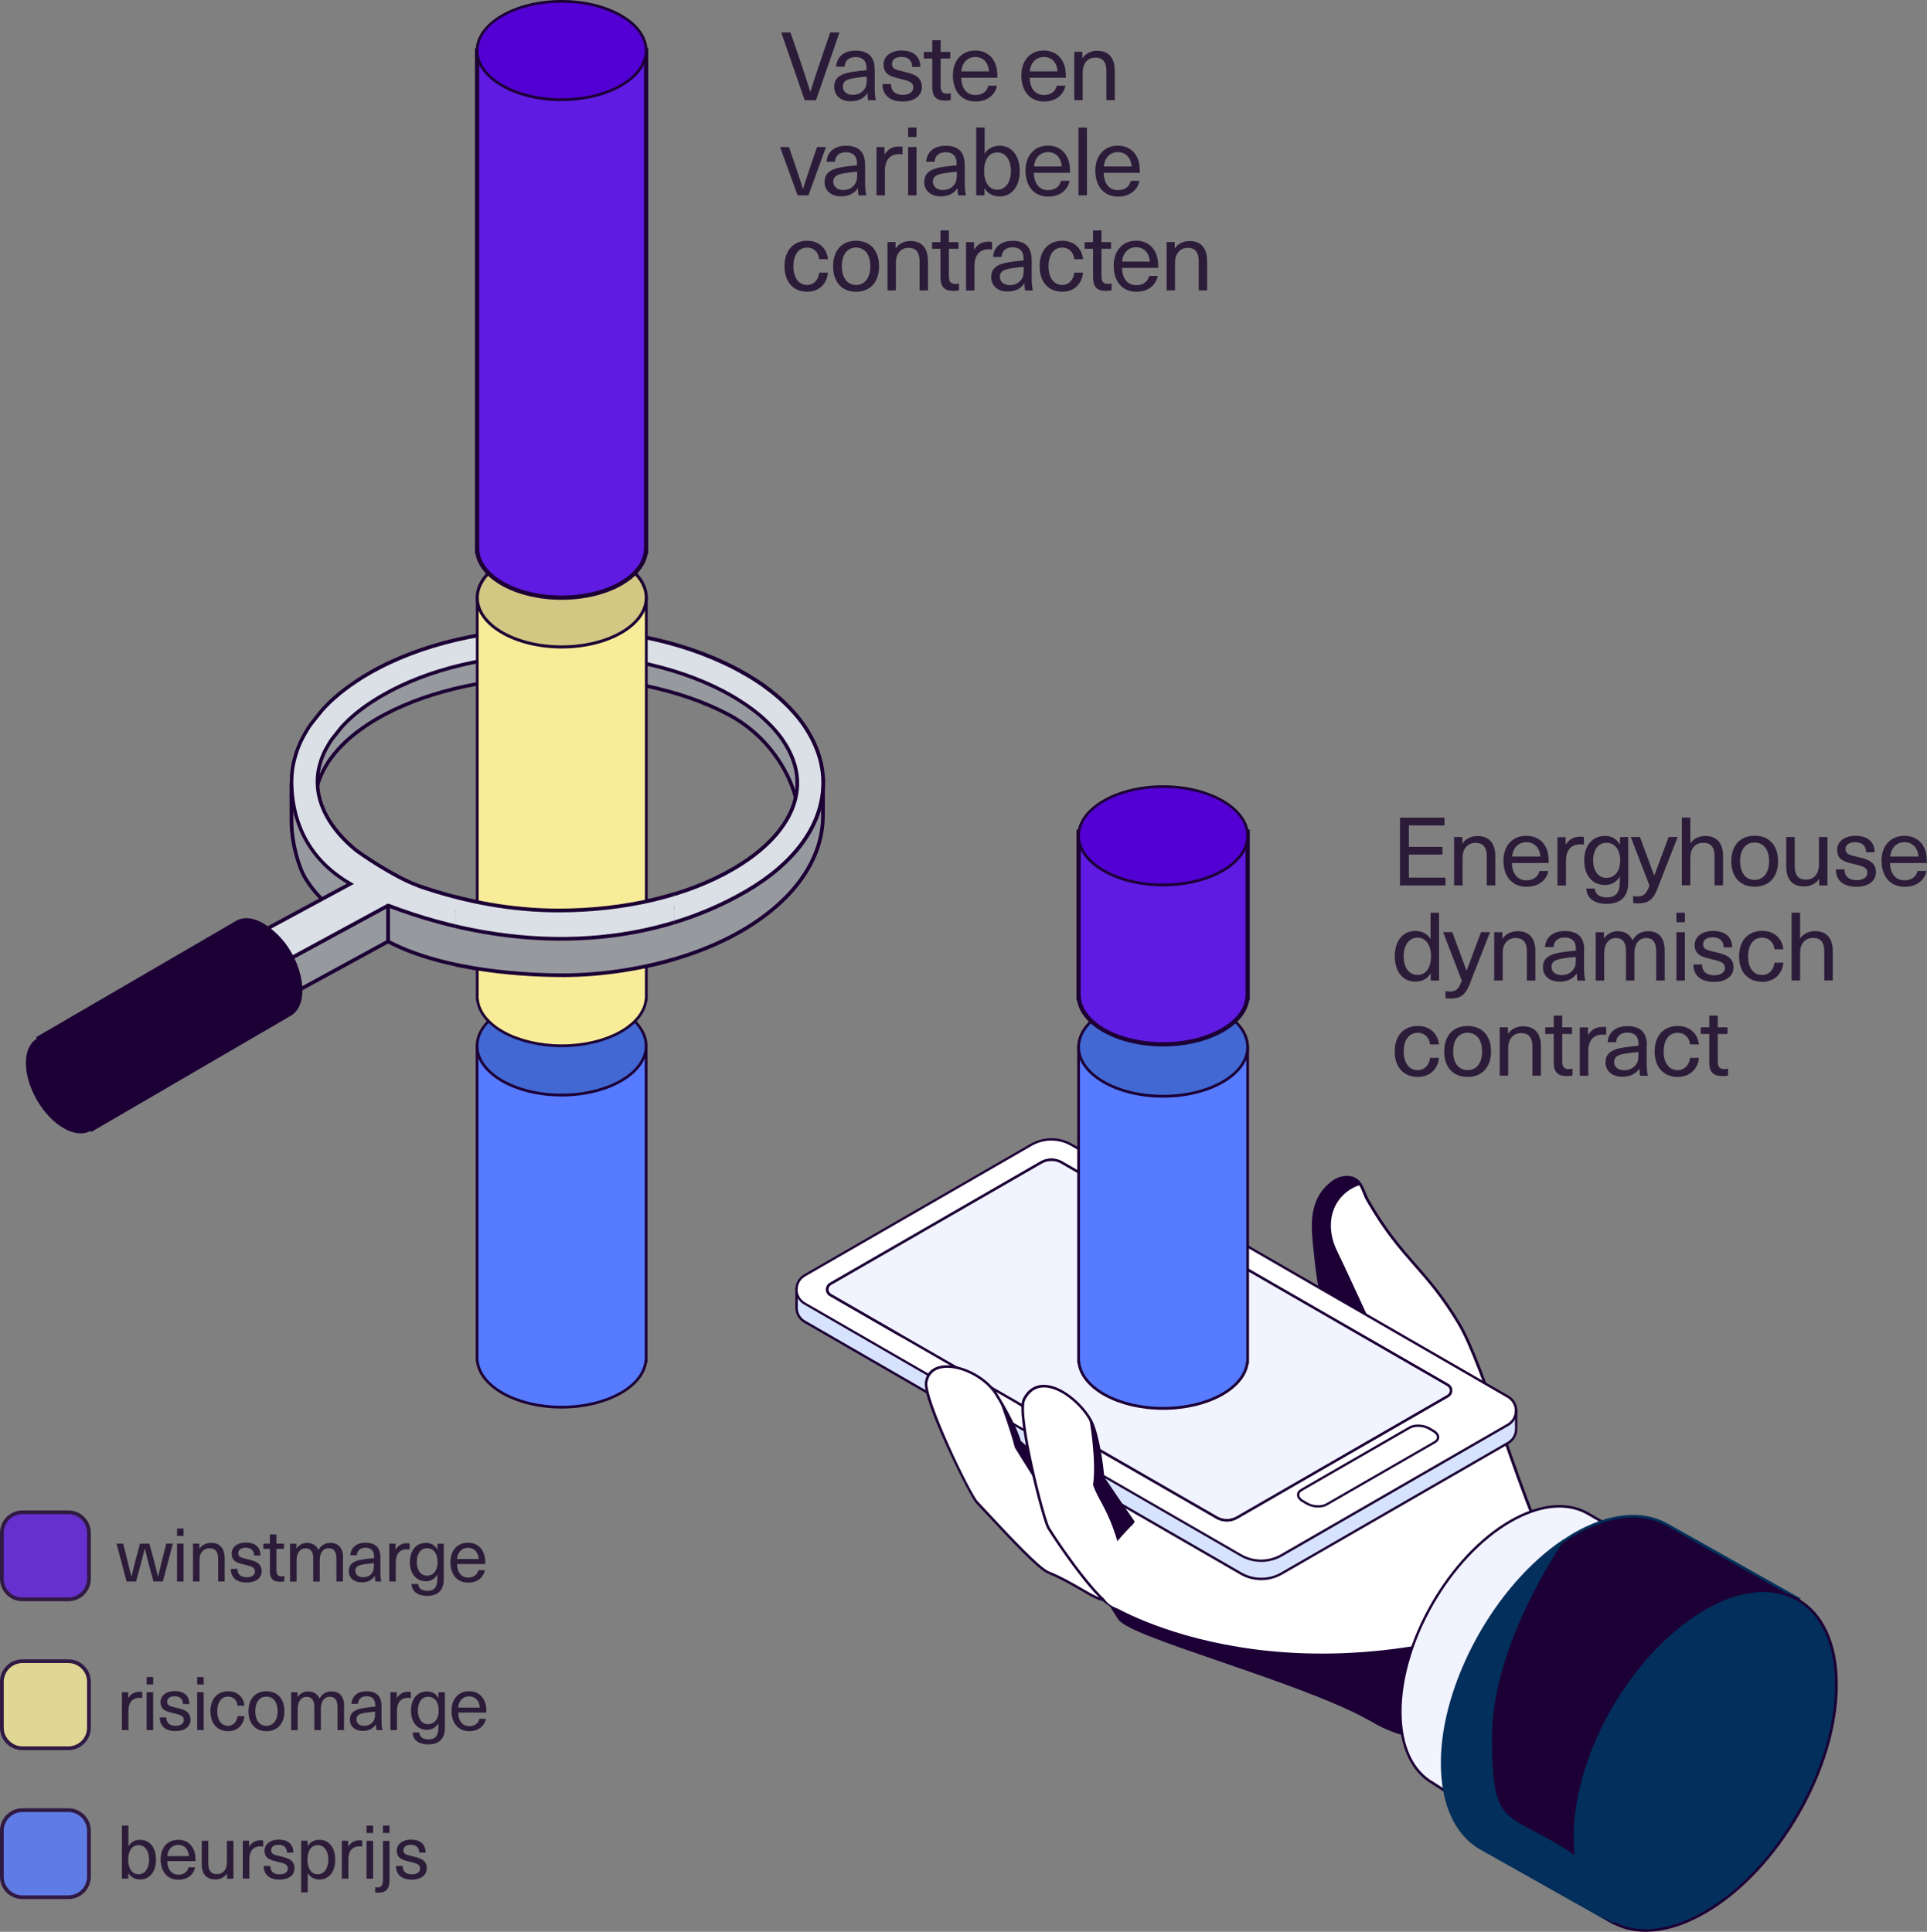 <svg xmlns="http://www.w3.org/2000/svg" xmlns:xlink="http://www.w3.org/1999/xlink" id="uuid-28334c5d-4b4d-4223-a706-6ca302a732f1" data-name="Laag 2" viewBox="0 0 226.84 227.45"><rect x="0" y="0" width="226.84" height="227.45" fill="#808080" stroke="none"/><defs><style>      .uuid-0fa4449d-ecb2-4f1a-910b-86a4e060717e {        fill: #5200d3;      }      .uuid-0fa4449d-ecb2-4f1a-910b-86a4e060717e, .uuid-a346de6b-6724-45e0-88dd-c1a59446599f, .uuid-d45ed074-db65-4bbc-a527-5d95eff4481b, .uuid-1b4bcf2f-c4ad-4e78-adde-65a6d07faffe, .uuid-9c537ba2-efc0-41af-83e0-01c15dd879fc, .uuid-d24a4600-a1ef-4056-b0a6-b3acdf32b438, .uuid-94e670f7-7a5c-4305-b05b-cb14790f9cf4, .uuid-a12ce9f5-2d28-47ac-b6a5-25492bcab07c, .uuid-f82bbfca-1667-4a35-ab1b-2bf94e14b64c, .uuid-004d93a3-954b-4711-a3eb-1cb05848b623, .uuid-27cec19c-4302-4943-8eed-94993b0f2914, .uuid-9cdd5839-56fe-4947-a419-8ffebab67f70, .uuid-570682c1-a67a-4705-97b5-3111cbe03cdc, .uuid-cb9575ce-3d3f-4fa9-84e3-3c9e16e69ea4, .uuid-b2abf49f-55f9-4190-a696-2b9c3cf615b6, .uuid-e2d13b2b-a68f-44e3-a3e6-331353e671a0, .uuid-beaa0bf5-2611-4545-9937-553ec4906317 {        stroke-width: 0px;      }      .uuid-a346de6b-6724-45e0-88dd-c1a59446599f {        fill: #d3c784;      }      .uuid-d45ed074-db65-4bbc-a527-5d95eff4481b {        fill: none;      }      .uuid-b8cc4b98-a898-4b5b-be28-d949fa0119ec {        clip-path: url(#uuid-3eab3839-dfc0-4111-85eb-cfd76106e64b);      }      .uuid-1b4bcf2f-c4ad-4e78-adde-65a6d07faffe {        fill: #d7e3fd;      }      .uuid-9c537ba2-efc0-41af-83e0-01c15dd879fc {        fill: #022f5b;      }      .uuid-d24a4600-a1ef-4056-b0a6-b3acdf32b438 {        fill: #f8ec99;      }      .uuid-94e670f7-7a5c-4305-b05b-cb14790f9cf4 {        fill: #567bff;      }      .uuid-a12ce9f5-2d28-47ac-b6a5-25492bcab07c {        fill: #f1f3ff;      }      .uuid-f82bbfca-1667-4a35-ab1b-2bf94e14b64c, .uuid-a58b6166-984e-487c-a52d-6fa74b663548 {        fill: #5f1be2;      }      .uuid-004d93a3-954b-4711-a3eb-1cb05848b623 {        fill: #454546;        opacity: .35;      }      .uuid-27cec19c-4302-4943-8eed-94993b0f2914 {        fill: #ffa2a0;      }      .uuid-a58b6166-984e-487c-a52d-6fa74b663548 {        stroke: #1c0035;        stroke-miterlimit: 10;        stroke-width: .5px;      }      .uuid-9cdd5839-56fe-4947-a419-8ffebab67f70 {        fill: #160327;      }      .uuid-570682c1-a67a-4705-97b5-3111cbe03cdc {        fill: #1c0035;      }      .uuid-07c79213-8b6a-46d0-9330-bce93aa0e869 {        opacity: .8;      }      .uuid-cb9575ce-3d3f-4fa9-84e3-3c9e16e69ea4 {        fill: #dbe0e6;      }      .uuid-b2abf49f-55f9-4190-a696-2b9c3cf615b6 {        fill: #4268d3;      }      .uuid-0e1f2b03-8ad5-421a-bf82-aa06d2af504e {        isolation: isolate;      }      .uuid-e2d13b2b-a68f-44e3-a3e6-331353e671a0 {        fill: #96999e;      }      .uuid-beaa0bf5-2611-4545-9937-553ec4906317 {        fill: #fff;      }    </style><clipPath id="uuid-3eab3839-dfc0-4111-85eb-cfd76106e64b"><rect class="uuid-d45ed074-db65-4bbc-a527-5d95eff4481b" x="53.55" y="103.75" width="25.82" height="12.17"></rect></clipPath></defs><g id="uuid-a05bd255-127d-45e3-84d5-5614d22b5ef0" data-name="Laag 1"><g><g class="uuid-07c79213-8b6a-46d0-9330-bce93aa0e869"><path class="uuid-9cdd5839-56fe-4947-a419-8ffebab67f70" d="M165.85,97.19v2.52h3.95v.91h-3.95v2.71h4.31v.92h-5.36v-7.98h5.24v.92h-4.19Z"></path><path class="uuid-9cdd5839-56fe-4947-a419-8ffebab67f70" d="M176.02,100.78v3.47h-1v-3.4c0-1.19-.5-1.61-1.34-1.61s-1.51.61-1.51,1.75v3.26h-1v-5.69h.97v.75h.02c.35-.53.98-.87,1.76-.87,1.32,0,2.1.78,2.1,2.34Z"></path><path class="uuid-9cdd5839-56fe-4947-a419-8ffebab67f70" d="M181.24,102.55h1.03c-.19,1-1.07,1.86-2.56,1.86-1.71,0-2.73-1.22-2.73-3.08,0-1.68,1-2.92,2.69-2.92,1.31,0,2.24.76,2.53,1.98.08.32.11.73.11,1.22h-4.34c.05,1.4.78,2.04,1.72,2.04.84,0,1.39-.46,1.53-1.1ZM178,100.85h3.33c-.1-1.11-.76-1.69-1.65-1.69s-1.58.61-1.68,1.69Z"></path><path class="uuid-9cdd5839-56fe-4947-a419-8ffebab67f70" d="M186.45,98.55v.89c-.13-.01-.27-.03-.4-.03-1.1,0-1.71.69-1.71,1.95v2.9h-1v-5.69h.96v.87h.02c.39-.63.97-.93,1.71-.93.13,0,.3.01.42.04Z"></path><path class="uuid-9cdd5839-56fe-4947-a419-8ffebab67f70" d="M190.68,99.39h.02v-.83h.97v5.35c0,1.67-.91,2.51-2.53,2.51-1.48,0-2.36-.68-2.4-1.8h1c.03.66.56,1.04,1.4,1.04,1.03,0,1.54-.53,1.54-1.79v-.62h-.02c-.41.63-.99.95-1.72.95-1.5,0-2.45-1.14-2.45-2.89s.96-2.89,2.45-2.89c.74,0,1.34.33,1.73.98ZM187.54,101.3c0,1.24.62,2.06,1.56,2.06,1,0,1.62-.8,1.62-2.06s-.62-2.07-1.62-2.07c-.95,0-1.56.82-1.56,2.07Z"></path><path class="uuid-9cdd5839-56fe-4947-a419-8ffebab67f70" d="M195.17,104.51c-.57,1.46-1.14,1.86-2.39,1.86-.19,0-.38-.01-.53-.06v-.83c.14.04.3.07.48.07.76,0,1.06-.27,1.44-1.28l-2.2-5.72h1.08l1.67,4.53h.02l1.69-4.53h1.06l-2.33,5.95Z"></path><path class="uuid-9cdd5839-56fe-4947-a419-8ffebab67f70" d="M199.01,99.27c.4-.57,1.05-.84,1.72-.84,1.32,0,2.1.78,2.1,2.34v3.47h-1v-3.4c0-1.19-.5-1.61-1.34-1.61s-1.51.59-1.51,1.75v3.26h-1v-7.98h1v3h.02Z"></path><path class="uuid-9cdd5839-56fe-4947-a419-8ffebab67f70" d="M209.31,101.4c0,1.86-1.06,3-2.76,3s-2.75-1.14-2.75-3,1.05-3,2.75-3,2.76,1.14,2.76,3ZM204.84,101.4c0,1.36.65,2.2,1.7,2.2s1.71-.84,1.71-2.2-.65-2.2-1.71-2.2-1.7.84-1.7,2.2Z"></path><path class="uuid-9cdd5839-56fe-4947-a419-8ffebab67f70" d="M210.27,102.03v-3.47h1v3.4c0,1.19.5,1.61,1.34,1.61s1.51-.61,1.51-1.75v-3.26h1v5.69h-.97v-.75h-.02c-.35.53-.99.87-1.77.87-1.32,0-2.09-.78-2.09-2.34Z"></path><path class="uuid-9cdd5839-56fe-4947-a419-8ffebab67f70" d="M220.65,100.34h-.98c0-.76-.48-1.18-1.29-1.18-.7,0-1.13.31-1.13.81,0,.59.42.69,1.39.92,1.06.26,2.19.49,2.19,1.82,0,1.02-.89,1.7-2.29,1.7-1.52,0-2.42-.72-2.43-2.05h1.02c0,.82.53,1.27,1.43,1.27.75,0,1.26-.34,1.26-.85,0-.66-.48-.78-1.6-1.05-.97-.24-1.96-.43-1.96-1.67,0-.98.88-1.65,2.15-1.65,1.42,0,2.26.68,2.26,1.94Z"></path><path class="uuid-9cdd5839-56fe-4947-a419-8ffebab67f70" d="M225.75,102.55h1.03c-.19,1-1.07,1.86-2.56,1.86-1.71,0-2.73-1.22-2.73-3.08,0-1.68,1-2.92,2.69-2.92,1.31,0,2.24.76,2.53,1.98.08.32.11.73.11,1.22h-4.34c.05,1.4.78,2.04,1.72,2.04.84,0,1.39-.46,1.53-1.1ZM222.51,100.85h3.33c-.1-1.11-.76-1.69-1.65-1.69s-1.57.61-1.68,1.69Z"></path><path class="uuid-9cdd5839-56fe-4947-a419-8ffebab67f70" d="M168.42,115.45v-.83h-.02c-.32.59-.99.96-1.78.96-1.48,0-2.43-1.18-2.43-2.99s.95-2.98,2.42-2.98c.78,0,1.45.36,1.77.93h.02v-3.07h1v7.98h-.98ZM165.23,112.59c0,1.33.64,2.2,1.63,2.2s1.59-.84,1.59-2.2-.63-2.19-1.59-2.19-1.63.85-1.63,2.19Z"></path><path class="uuid-9cdd5839-56fe-4947-a419-8ffebab67f70" d="M173.08,115.71c-.57,1.46-1.14,1.86-2.39,1.86-.19,0-.38-.01-.53-.06v-.83c.14.04.3.07.48.07.76,0,1.06-.27,1.44-1.28l-2.2-5.72h1.08l1.67,4.53h.02l1.69-4.53h1.06l-2.33,5.95Z"></path><path class="uuid-9cdd5839-56fe-4947-a419-8ffebab67f70" d="M180.74,111.98v3.47h-1v-3.4c0-1.19-.5-1.61-1.34-1.61s-1.51.61-1.51,1.75v3.26h-1v-5.69h.97v.75h.02c.35-.53.98-.87,1.76-.87,1.32,0,2.1.78,2.1,2.34Z"></path><path class="uuid-9cdd5839-56fe-4947-a419-8ffebab67f70" d="M186.47,111.81v2.19c0,.63.06,1.11.14,1.46h-.91c-.06-.26-.08-.57-.08-.83h-.02c-.4.6-1.07.95-2.01.95-1.21,0-1.96-.71-1.96-1.67s.54-1.54,2.2-1.79c.51-.08,1.22-.16,1.68-.19v-.22c0-.94-.54-1.33-1.31-1.33-.84,0-1.29.46-1.32,1.13h-1c.06-1.08.86-1.89,2.33-1.89s2.28.71,2.28,2.21ZM185.5,112.67c-.45.03-1.07.1-1.52.18-.99.15-1.34.43-1.34.99s.43.97,1.19.97c.47,0,.91-.16,1.2-.45.35-.36.47-.67.47-1.35v-.35Z"></path><path class="uuid-9cdd5839-56fe-4947-a419-8ffebab67f70" d="M195.96,111.93v3.52h-1v-3.44c0-1.14-.45-1.57-1.19-1.57-.84,0-1.37.7-1.37,1.78v3.23h-1v-3.59c0-.9-.43-1.42-1.18-1.42-.86,0-1.38.71-1.38,1.85v3.16h-1v-5.69h.97v.71h.02c.41-.55.95-.83,1.62-.83.8,0,1.42.37,1.72,1.08.39-.68.98-1.08,1.84-1.08,1.23,0,1.95.76,1.95,2.3Z"></path><path class="uuid-9cdd5839-56fe-4947-a419-8ffebab67f70" d="M197.34,108.58v-1.11h1v1.11h-1ZM197.34,115.45v-5.69h1v5.69h-1Z"></path><path class="uuid-9cdd5839-56fe-4947-a419-8ffebab67f70" d="M203.88,111.54h-.98c0-.76-.48-1.18-1.29-1.18-.7,0-1.13.31-1.13.81,0,.59.42.69,1.39.92,1.06.26,2.19.49,2.19,1.82,0,1.02-.89,1.7-2.29,1.7-1.52,0-2.42-.72-2.43-2.05h1.02c0,.82.52,1.27,1.43,1.27.75,0,1.26-.34,1.26-.85,0-.66-.48-.78-1.6-1.05-.97-.24-1.96-.43-1.96-1.67,0-.98.88-1.65,2.15-1.65,1.42,0,2.26.68,2.26,1.94Z"></path><path class="uuid-9cdd5839-56fe-4947-a419-8ffebab67f70" d="M209.93,111.77h-1.05c-.07-.81-.64-1.37-1.44-1.37-1.03,0-1.66.84-1.66,2.2s.63,2.2,1.66,2.2c.8,0,1.37-.63,1.44-1.45h1.05c-.11,1.3-1.06,2.25-2.48,2.25-1.68,0-2.73-1.15-2.73-3s1.05-3,2.73-3c1.39,0,2.36.9,2.48,2.17Z"></path><path class="uuid-9cdd5839-56fe-4947-a419-8ffebab67f70" d="M211.93,110.47c.4-.57,1.05-.84,1.72-.84,1.32,0,2.1.78,2.1,2.34v3.47h-1v-3.4c0-1.19-.5-1.61-1.34-1.61s-1.51.59-1.51,1.75v3.26h-1v-7.98h1v3h.02Z"></path><path class="uuid-9cdd5839-56fe-4947-a419-8ffebab67f70" d="M169.39,122.97h-1.05c-.07-.81-.64-1.37-1.44-1.37-1.03,0-1.66.84-1.66,2.2s.63,2.2,1.66,2.2c.8,0,1.37-.63,1.44-1.45h1.05c-.11,1.3-1.06,2.25-2.48,2.25-1.68,0-2.73-1.15-2.73-3s1.05-3,2.73-3c1.39,0,2.36.9,2.48,2.17Z"></path><path class="uuid-9cdd5839-56fe-4947-a419-8ffebab67f70" d="M175.52,123.8c0,1.86-1.06,3-2.76,3s-2.75-1.14-2.75-3,1.05-3,2.75-3,2.76,1.14,2.76,3ZM171.06,123.8c0,1.36.65,2.2,1.7,2.2s1.71-.84,1.71-2.2-.65-2.2-1.71-2.2-1.7.84-1.7,2.2Z"></path><path class="uuid-9cdd5839-56fe-4947-a419-8ffebab67f70" d="M181.39,123.18v3.47h-1v-3.4c0-1.19-.5-1.61-1.34-1.61s-1.51.61-1.51,1.75v3.26h-1v-5.69h.97v.75h.02c.35-.53.98-.87,1.76-.87,1.32,0,2.1.78,2.1,2.34Z"></path><path class="uuid-9cdd5839-56fe-4947-a419-8ffebab67f70" d="M185.11,125.82v.81c-.17.05-.43.07-.64.07-1.11,0-1.57-.46-1.57-1.64v-3.32h-1v-.78h1v-1.38h1v1.38h1.15v.78h-1.15v3.22c0,.65.22.92.8.92.15,0,.31-.02.41-.06Z"></path><path class="uuid-9cdd5839-56fe-4947-a419-8ffebab67f70" d="M189.08,120.95v.89c-.13-.01-.27-.03-.4-.03-1.1,0-1.71.69-1.71,1.95v2.9h-1v-5.69h.96v.87h.02c.39-.63.97-.93,1.71-.93.13,0,.3.01.42.04Z"></path><path class="uuid-9cdd5839-56fe-4947-a419-8ffebab67f70" d="M193.84,123.01v2.19c0,.63.06,1.11.14,1.46h-.91c-.06-.26-.08-.57-.08-.83h-.02c-.4.6-1.07.95-2.01.95-1.21,0-1.96-.71-1.96-1.67s.54-1.54,2.2-1.79c.51-.08,1.22-.16,1.68-.19v-.22c0-.94-.54-1.33-1.31-1.33-.84,0-1.29.46-1.32,1.13h-1c.06-1.08.86-1.89,2.33-1.89s2.28.71,2.28,2.21ZM192.87,123.87c-.45.03-1.07.1-1.52.18-.99.15-1.34.43-1.34.99s.43.97,1.19.97c.47,0,.91-.16,1.2-.45.35-.36.47-.67.47-1.35v-.35Z"></path><path class="uuid-9cdd5839-56fe-4947-a419-8ffebab67f70" d="M199.99,122.97h-1.05c-.07-.81-.64-1.37-1.44-1.37-1.03,0-1.66.84-1.66,2.2s.63,2.2,1.66,2.2c.8,0,1.37-.63,1.44-1.45h1.05c-.11,1.3-1.06,2.25-2.48,2.25-1.68,0-2.73-1.15-2.73-3s1.05-3,2.73-3c1.39,0,2.36.9,2.48,2.17Z"></path><path class="uuid-9cdd5839-56fe-4947-a419-8ffebab67f70" d="M203.42,125.82v.81c-.17.05-.43.07-.64.07-1.11,0-1.57-.46-1.57-1.64v-3.32h-1v-.78h1v-1.38h1v1.38h1.15v.78h-1.15v3.22c0,.65.22.92.8.92.15,0,.31-.02.41-.06Z"></path></g><g class="uuid-07c79213-8b6a-46d0-9330-bce93aa0e869"><path class="uuid-9cdd5839-56fe-4947-a419-8ffebab67f70" d="M94.72,11.8l-2.75-7.98h1.08l1.22,3.55c.39,1.13.75,2.27,1.11,3.42h.02c.36-1.14.73-2.29,1.12-3.42l1.21-3.55h1.09l-2.76,7.98h-1.34Z"></path><path class="uuid-9cdd5839-56fe-4947-a419-8ffebab67f70" d="M102.97,8.15v2.19c0,.63.06,1.11.13,1.46h-.9c-.06-.26-.08-.57-.08-.83h-.02c-.39.6-1.05.95-1.97.95-1.19,0-1.93-.71-1.93-1.67s.53-1.54,2.16-1.79c.5-.08,1.2-.16,1.65-.19v-.22c0-.94-.53-1.33-1.29-1.33-.83,0-1.27.46-1.3,1.13h-.99c.06-1.08.84-1.89,2.29-1.89s2.24.71,2.24,2.21ZM102.02,9.02c-.44.03-1.05.1-1.49.18-.98.15-1.31.43-1.31.99s.43.98,1.17.98c.46,0,.9-.16,1.18-.45.35-.36.46-.67.46-1.34v-.35Z"></path><path class="uuid-9cdd5839-56fe-4947-a419-8ffebab67f70" d="M108.34,7.88h-.96c0-.76-.47-1.18-1.27-1.18-.68,0-1.11.31-1.11.81,0,.59.41.69,1.37.92,1.04.26,2.15.49,2.15,1.82,0,1.02-.87,1.7-2.25,1.7-1.49,0-2.38-.72-2.39-2.05h1c0,.82.52,1.27,1.4,1.27.74,0,1.23-.34,1.23-.85,0-.66-.47-.78-1.57-1.05-.95-.24-1.93-.43-1.93-1.67,0-.98.86-1.65,2.11-1.65,1.39,0,2.22.68,2.22,1.94Z"></path><path class="uuid-9cdd5839-56fe-4947-a419-8ffebab67f70" d="M111.92,10.97v.81c-.17.04-.43.07-.63.07-1.09,0-1.55-.46-1.55-1.64v-3.32h-.99v-.78h.99v-1.38h.99v1.38h1.13v.78h-1.13v3.22c0,.65.21.92.78.92.15,0,.3-.02.4-.06Z"></path><path class="uuid-9cdd5839-56fe-4947-a419-8ffebab67f70" d="M116.35,10.09h1.01c-.19,1-1.05,1.86-2.51,1.86-1.68,0-2.68-1.22-2.68-3.08,0-1.68.99-2.92,2.64-2.92,1.29,0,2.2.76,2.49,1.98.08.33.11.73.11,1.22h-4.26c.04,1.4.76,2.04,1.69,2.04.83,0,1.37-.46,1.5-1.1ZM113.16,8.4h3.27c-.1-1.11-.75-1.69-1.62-1.69s-1.55.61-1.65,1.69Z"></path><path class="uuid-9cdd5839-56fe-4947-a419-8ffebab67f70" d="M124.41,10.09h1.01c-.19,1-1.05,1.86-2.51,1.86-1.68,0-2.68-1.22-2.68-3.08,0-1.68.99-2.92,2.64-2.92,1.29,0,2.2.76,2.49,1.98.08.33.11.73.11,1.22h-4.26c.04,1.4.76,2.04,1.69,2.04.83,0,1.37-.46,1.5-1.1ZM121.23,8.4h3.27c-.1-1.11-.75-1.69-1.62-1.69s-1.55.61-1.65,1.69Z"></path><path class="uuid-9cdd5839-56fe-4947-a419-8ffebab67f70" d="M131.23,8.32v3.47h-.99v-3.4c0-1.19-.49-1.61-1.31-1.61s-1.48.6-1.48,1.75v3.26h-.99v-5.69h.95v.75h.02c.35-.53.96-.87,1.73-.87,1.3,0,2.06.78,2.06,2.34Z"></path><path class="uuid-9cdd5839-56fe-4947-a419-8ffebab67f70" d="M93.89,23l-2.06-5.69h1.05l.81,2.39c.29.86.56,1.67.83,2.53h.02c.27-.86.53-1.67.82-2.53l.82-2.39h1.05l-2.06,5.69h-1.28Z"></path><path class="uuid-9cdd5839-56fe-4947-a419-8ffebab67f70" d="M101.84,19.35v2.19c0,.63.06,1.11.13,1.46h-.9c-.06-.26-.08-.57-.08-.83h-.02c-.39.6-1.05.95-1.97.95-1.19,0-1.93-.71-1.93-1.67s.53-1.54,2.16-1.79c.5-.08,1.2-.16,1.65-.19v-.22c0-.94-.53-1.33-1.29-1.33-.83,0-1.27.46-1.3,1.13h-.99c.06-1.08.84-1.89,2.29-1.89s2.24.71,2.24,2.21ZM100.89,20.22c-.44.03-1.05.1-1.49.18-.97.15-1.31.43-1.31.99s.43.98,1.17.98c.46,0,.9-.16,1.18-.45.35-.36.46-.67.46-1.34v-.35Z"></path><path class="uuid-9cdd5839-56fe-4947-a419-8ffebab67f70" d="M106.24,17.29v.89c-.12-.01-.27-.03-.39-.03-1.08,0-1.68.7-1.68,1.95v2.9h-.99v-5.69h.94v.87h.02c.38-.63.95-.93,1.68-.93.12,0,.29.01.41.04Z"></path><path class="uuid-9cdd5839-56fe-4947-a419-8ffebab67f70" d="M106.9,16.13v-1.11h.99v1.11h-.99ZM106.9,23v-5.69h.99v5.69h-.99Z"></path><path class="uuid-9cdd5839-56fe-4947-a419-8ffebab67f70" d="M113.57,19.35v2.19c0,.63.06,1.11.13,1.46h-.9c-.06-.26-.08-.57-.08-.83h-.02c-.39.6-1.05.95-1.97.95-1.19,0-1.93-.71-1.93-1.67s.53-1.54,2.16-1.79c.5-.08,1.2-.16,1.65-.19v-.22c0-.94-.53-1.33-1.29-1.33-.83,0-1.27.46-1.3,1.13h-.99c.06-1.08.84-1.89,2.29-1.89s2.24.71,2.24,2.21ZM112.62,20.22c-.44.03-1.05.1-1.49.18-.97.15-1.31.43-1.31.99s.43.98,1.17.98c.46,0,.9-.16,1.18-.45.35-.36.46-.67.46-1.34v-.35Z"></path><path class="uuid-9cdd5839-56fe-4947-a419-8ffebab67f70" d="M115.92,18.09c.31-.57.98-.93,1.74-.93,1.45,0,2.38,1.17,2.38,2.98s-.93,2.99-2.39,2.99c-.76,0-1.43-.37-1.74-.96h-.02v.83h-.97v-7.98h.99v3.07h.02ZM115.85,20.14c0,1.36.61,2.2,1.55,2.2s1.6-.86,1.6-2.2-.63-2.19-1.6-2.19-1.55.84-1.55,2.19Z"></path><path class="uuid-9cdd5839-56fe-4947-a419-8ffebab67f70" d="M124.9,21.29h1.01c-.19,1-1.05,1.86-2.51,1.86-1.68,0-2.68-1.22-2.68-3.08,0-1.68.99-2.92,2.64-2.92,1.29,0,2.2.76,2.49,1.98.08.33.11.73.11,1.22h-4.26c.04,1.4.76,2.04,1.69,2.04.83,0,1.37-.46,1.5-1.1ZM121.72,19.6h3.27c-.1-1.11-.75-1.69-1.62-1.69s-1.55.61-1.65,1.69Z"></path><path class="uuid-9cdd5839-56fe-4947-a419-8ffebab67f70" d="M126.96,23v-7.98h.99v7.98h-.99Z"></path><path class="uuid-9cdd5839-56fe-4947-a419-8ffebab67f70" d="M133.12,21.29h1.01c-.19,1-1.05,1.86-2.51,1.86-1.68,0-2.68-1.22-2.68-3.08,0-1.68.99-2.92,2.64-2.92,1.29,0,2.2.76,2.49,1.98.08.33.11.73.11,1.22h-4.26c.04,1.4.76,2.04,1.69,2.04.83,0,1.37-.46,1.5-1.1ZM129.94,19.6h3.27c-.1-1.11-.75-1.69-1.62-1.69s-1.55.61-1.65,1.69Z"></path><path class="uuid-9cdd5839-56fe-4947-a419-8ffebab67f70" d="M97.46,30.52h-1.03c-.07-.81-.63-1.37-1.41-1.37-1.01,0-1.62.84-1.62,2.2s.62,2.2,1.62,2.2c.78,0,1.34-.63,1.41-1.45h1.03c-.11,1.3-1.04,2.25-2.43,2.25-1.65,0-2.68-1.15-2.68-3s1.03-3,2.68-3c1.37,0,2.32.9,2.43,2.17Z"></path><path class="uuid-9cdd5839-56fe-4947-a419-8ffebab67f70" d="M103.48,31.35c0,1.86-1.04,3-2.71,3s-2.7-1.14-2.7-3,1.03-3,2.7-3,2.71,1.14,2.71,3ZM99.1,31.35c0,1.36.64,2.2,1.67,2.2s1.68-.84,1.68-2.2-.64-2.2-1.68-2.2-1.67.84-1.67,2.2Z"></path><path class="uuid-9cdd5839-56fe-4947-a419-8ffebab67f70" d="M109.24,30.72v3.47h-.99v-3.4c0-1.19-.49-1.61-1.31-1.61s-1.48.6-1.48,1.75v3.26h-.99v-5.69h.95v.75h.02c.35-.53.96-.87,1.73-.87,1.3,0,2.06.78,2.06,2.34Z"></path><path class="uuid-9cdd5839-56fe-4947-a419-8ffebab67f70" d="M112.89,33.37v.81c-.17.04-.43.07-.63.07-1.09,0-1.55-.46-1.55-1.64v-3.32h-.99v-.78h.99v-1.38h.99v1.38h1.13v.78h-1.13v3.22c0,.65.21.92.78.92.15,0,.3-.02.4-.06Z"></path><path class="uuid-9cdd5839-56fe-4947-a419-8ffebab67f70" d="M116.78,28.49v.89c-.12-.01-.27-.03-.39-.03-1.08,0-1.68.7-1.68,1.95v2.9h-.99v-5.69h.94v.87h.02c.38-.63.95-.93,1.68-.93.12,0,.29.01.41.04Z"></path><path class="uuid-9cdd5839-56fe-4947-a419-8ffebab67f70" d="M121.45,30.55v2.19c0,.63.06,1.11.13,1.46h-.9c-.06-.26-.08-.57-.08-.83h-.02c-.39.6-1.05.95-1.97.95-1.19,0-1.93-.71-1.93-1.67s.53-1.54,2.16-1.79c.5-.08,1.2-.16,1.65-.19v-.22c0-.94-.53-1.33-1.29-1.33-.83,0-1.27.46-1.3,1.13h-.99c.06-1.08.84-1.89,2.29-1.89s2.24.71,2.24,2.21ZM120.5,31.42c-.44.03-1.05.1-1.49.18-.97.15-1.31.43-1.31.99s.43.98,1.17.98c.46,0,.9-.16,1.18-.45.35-.36.46-.67.46-1.34v-.35Z"></path><path class="uuid-9cdd5839-56fe-4947-a419-8ffebab67f70" d="M127.49,30.52h-1.03c-.07-.81-.63-1.37-1.41-1.37-1.01,0-1.62.84-1.62,2.2s.62,2.2,1.62,2.2c.78,0,1.34-.63,1.41-1.45h1.03c-.11,1.3-1.04,2.25-2.43,2.25-1.65,0-2.68-1.15-2.68-3s1.03-3,2.68-3c1.37,0,2.32.9,2.43,2.17Z"></path><path class="uuid-9cdd5839-56fe-4947-a419-8ffebab67f70" d="M130.85,33.37v.81c-.17.04-.43.07-.63.07-1.09,0-1.55-.46-1.55-1.64v-3.32h-.99v-.78h.99v-1.38h.99v1.38h1.13v.78h-1.13v3.22c0,.65.21.92.78.92.15,0,.3-.02.4-.06Z"></path><path class="uuid-9cdd5839-56fe-4947-a419-8ffebab67f70" d="M135.28,32.49h1.01c-.19,1-1.05,1.86-2.51,1.86-1.68,0-2.68-1.22-2.68-3.08,0-1.68.99-2.93,2.64-2.93,1.29,0,2.2.76,2.49,1.98.08.32.11.73.11,1.22h-4.26c.04,1.4.76,2.04,1.69,2.04.83,0,1.37-.46,1.5-1.1ZM132.09,30.8h3.27c-.1-1.11-.75-1.69-1.62-1.69s-1.55.61-1.65,1.69Z"></path><path class="uuid-9cdd5839-56fe-4947-a419-8ffebab67f70" d="M142.1,30.72v3.47h-.99v-3.4c0-1.19-.49-1.61-1.31-1.61s-1.48.6-1.48,1.75v3.26h-.99v-5.69h.95v.75h.02c.35-.53.96-.87,1.73-.87,1.3,0,2.06.78,2.06,2.34Z"></path></g><g class="uuid-07c79213-8b6a-46d0-9330-bce93aa0e869"><g><path class="uuid-9cdd5839-56fe-4947-a419-8ffebab67f70" d="M18.07,186.21l-.53-1.93c-.17-.65-.33-1.28-.49-1.93h-.02c-.16.65-.32,1.28-.49,1.93l-.53,1.93h-1.11l-1.18-4.46h.78l.47,1.86c.17.66.33,1.34.49,2h.02c.15-.64.32-1.31.49-1.96l.51-1.9h1.11l.51,1.9c.17.65.33,1.32.49,1.96h.02c.16-.66.32-1.34.49-2l.47-1.86h.78l-1.18,4.46h-1.11Z"></path><path class="uuid-9cdd5839-56fe-4947-a419-8ffebab67f70" d="M20.84,180.84v-.87h.77v.87h-.77ZM20.84,186.21v-4.46h.77v4.46h-.77Z"></path><path class="uuid-9cdd5839-56fe-4947-a419-8ffebab67f70" d="M26.45,183.49v2.72h-.77v-2.66c0-.93-.39-1.26-1.03-1.26s-1.16.47-1.16,1.37v2.55h-.77v-4.46h.75v.59h.02c.27-.41.75-.68,1.35-.68,1.02,0,1.61.61,1.61,1.83Z"></path><path class="uuid-9cdd5839-56fe-4947-a419-8ffebab67f70" d="M30.66,183.15h-.75c0-.6-.37-.92-.99-.92-.54,0-.87.25-.87.63,0,.47.32.54,1.07.72.82.2,1.68.39,1.68,1.42,0,.8-.68,1.33-1.76,1.33-1.17,0-1.86-.56-1.87-1.61h.78c0,.64.4.99,1.1.99.58,0,.96-.26.96-.67,0-.52-.37-.61-1.23-.82-.75-.18-1.51-.33-1.51-1.31,0-.76.68-1.29,1.65-1.29,1.09,0,1.74.53,1.74,1.52Z"></path><path class="uuid-9cdd5839-56fe-4947-a419-8ffebab67f70" d="M33.47,185.56v.63c-.13.03-.33.05-.49.05-.85,0-1.21-.36-1.21-1.28v-2.6h-.77v-.61h.77v-1.08h.77v1.08h.89v.61h-.89v2.52c0,.51.17.72.61.72.11,0,.24-.02.32-.04Z"></path><path class="uuid-9cdd5839-56fe-4947-a419-8ffebab67f70" d="M40.37,183.46v2.75h-.77v-2.69c0-.89-.34-1.23-.91-1.23-.65,0-1.05.54-1.05,1.4v2.53h-.77v-2.81c0-.7-.33-1.11-.9-1.11-.66,0-1.06.55-1.06,1.45v2.47h-.77v-4.46h.75v.55h.02c.32-.43.73-.65,1.25-.65.61,0,1.09.29,1.32.84.3-.53.75-.84,1.41-.84.95,0,1.5.6,1.5,1.8Z"></path><path class="uuid-9cdd5839-56fe-4947-a419-8ffebab67f70" d="M44.78,183.36v1.71c0,.49.04.87.11,1.14h-.7c-.04-.2-.06-.45-.06-.65h-.02c-.31.47-.82.75-1.54.75-.93,0-1.51-.55-1.51-1.31s.41-1.2,1.69-1.4c.39-.06.94-.12,1.29-.15v-.18c0-.74-.41-1.04-1.01-1.04-.65,0-.99.36-1.02.89h-.77c.04-.84.66-1.48,1.79-1.48s1.75.55,1.75,1.73ZM44.03,184.04c-.34.03-.82.08-1.17.14-.76.11-1.03.33-1.03.77s.33.76.91.76c.36,0,.7-.12.92-.35.27-.28.36-.53.36-1.05v-.27Z"></path><path class="uuid-9cdd5839-56fe-4947-a419-8ffebab67f70" d="M48.22,181.75v.69c-.1,0-.21-.03-.31-.03-.84,0-1.32.54-1.32,1.53v2.27h-.77v-4.46h.74v.68h.02c.3-.49.75-.73,1.32-.73.1,0,.23,0,.32.04Z"></path><path class="uuid-9cdd5839-56fe-4947-a419-8ffebab67f70" d="M51.47,182.41h.02v-.65h.75v4.18c0,1.31-.7,1.96-1.95,1.96-1.14,0-1.82-.53-1.84-1.41h.77c.03.52.43.82,1.08.82.79,0,1.18-.41,1.18-1.4v-.48h-.02c-.32.49-.76.75-1.32.75-1.15,0-1.89-.89-1.89-2.26s.74-2.26,1.89-2.26c.57,0,1.03.25,1.33.76ZM49.06,183.91c0,.97.47,1.61,1.2,1.61.77,0,1.25-.62,1.25-1.61s-.47-1.62-1.25-1.62c-.73,0-1.2.64-1.2,1.62Z"></path><path class="uuid-9cdd5839-56fe-4947-a419-8ffebab67f70" d="M56.29,184.88h.79c-.15.78-.82,1.46-1.96,1.46-1.32,0-2.1-.96-2.1-2.41,0-1.32.77-2.29,2.07-2.29,1.01,0,1.72.6,1.95,1.55.06.25.09.57.09.96h-3.33c.04,1.1.6,1.6,1.32,1.6.65,0,1.07-.36,1.18-.86ZM53.8,183.56h2.56c-.08-.87-.59-1.32-1.27-1.32s-1.21.47-1.29,1.32Z"></path></g><g><rect class="uuid-94e670f7-7a5c-4305-b05b-cb14790f9cf4" x=".22" y="213.13" width="10.25" height="10.25" rx="2.76" ry="2.76"></rect><path class="uuid-570682c1-a67a-4705-97b5-3111cbe03cdc" d="M8.05,223.6H2.64c-1.46,0-2.64-1.18-2.64-2.64v-5.41c0-1.46,1.18-2.64,2.64-2.64h5.41c1.46,0,2.64,1.18,2.64,2.64v5.41c0,1.46-1.18,2.64-2.64,2.64ZM2.64,213.35c-1.21,0-2.2.99-2.2,2.2v5.41c0,1.21.99,2.2,2.2,2.2h5.41c1.21,0,2.2-.99,2.2-2.2v-5.41c0-1.21-.99-2.2-2.2-2.2H2.64Z"></path></g><g><path class="uuid-9cdd5839-56fe-4947-a419-8ffebab67f70" d="M16.75,199.24v.69c-.1,0-.21-.03-.31-.03-.84,0-1.32.54-1.32,1.53v2.27h-.77v-4.46h.74v.68h.02c.3-.49.75-.73,1.32-.73.1,0,.23,0,.32.04Z"></path><path class="uuid-9cdd5839-56fe-4947-a419-8ffebab67f70" d="M17.26,198.33v-.87h.77v.87h-.77ZM17.26,203.7v-4.46h.77v4.46h-.77Z"></path><path class="uuid-9cdd5839-56fe-4947-a419-8ffebab67f70" d="M22.29,200.64h-.75c0-.6-.37-.92-.99-.92-.54,0-.87.25-.87.63,0,.47.32.54,1.07.72.82.2,1.68.39,1.68,1.42,0,.8-.68,1.33-1.76,1.33-1.17,0-1.86-.56-1.87-1.61h.78c0,.64.4.99,1.1.99.58,0,.96-.26.96-.67,0-.52-.37-.61-1.23-.82-.75-.18-1.51-.33-1.51-1.31,0-.76.68-1.29,1.65-1.29,1.09,0,1.74.53,1.74,1.52Z"></path><path class="uuid-9cdd5839-56fe-4947-a419-8ffebab67f70" d="M23.21,198.33v-.87h.77v.87h-.77ZM23.21,203.7v-4.46h.77v4.46h-.77Z"></path><path class="uuid-9cdd5839-56fe-4947-a419-8ffebab67f70" d="M28.77,200.83h-.81c-.05-.63-.49-1.07-1.11-1.07-.79,0-1.27.66-1.27,1.72s.48,1.72,1.27,1.72c.61,0,1.05-.49,1.11-1.13h.81c-.09,1.02-.82,1.76-1.9,1.76-1.29,0-2.1-.9-2.1-2.35s.81-2.35,2.1-2.35c1.07,0,1.82.7,1.9,1.7Z"></path><path class="uuid-9cdd5839-56fe-4947-a419-8ffebab67f70" d="M33.48,201.48c0,1.46-.82,2.35-2.12,2.35s-2.11-.89-2.11-2.35.81-2.35,2.11-2.35,2.12.89,2.12,2.35ZM30.05,201.48c0,1.06.5,1.72,1.31,1.72s1.32-.66,1.32-1.72-.5-1.72-1.32-1.72-1.31.66-1.31,1.72Z"></path><path class="uuid-9cdd5839-56fe-4947-a419-8ffebab67f70" d="M40.5,200.95v2.75h-.77v-2.69c0-.89-.34-1.23-.91-1.23-.65,0-1.05.54-1.05,1.4v2.53h-.77v-2.81c0-.7-.33-1.11-.9-1.11-.66,0-1.06.55-1.06,1.45v2.47h-.77v-4.46h.75v.55h.02c.32-.43.73-.65,1.25-.65.61,0,1.09.29,1.32.84.3-.53.75-.84,1.41-.84.95,0,1.5.6,1.5,1.8Z"></path><path class="uuid-9cdd5839-56fe-4947-a419-8ffebab67f70" d="M44.91,200.85v1.71c0,.49.04.87.11,1.14h-.7c-.04-.2-.06-.45-.06-.65h-.02c-.31.47-.82.75-1.54.75-.93,0-1.51-.55-1.51-1.31s.41-1.2,1.69-1.4c.4-.06.94-.12,1.29-.15v-.18c0-.74-.41-1.04-1.01-1.04-.65,0-.99.36-1.02.89h-.77c.04-.84.66-1.48,1.79-1.48s1.75.55,1.75,1.73ZM44.16,201.53c-.34.03-.82.08-1.17.14-.76.11-1.03.33-1.03.77s.33.76.91.76c.36,0,.7-.12.92-.35.27-.28.36-.53.36-1.05v-.27Z"></path><path class="uuid-9cdd5839-56fe-4947-a419-8ffebab67f70" d="M48.36,199.24v.69c-.1,0-.21-.03-.31-.03-.84,0-1.32.54-1.32,1.53v2.27h-.77v-4.46h.74v.68h.02c.3-.49.75-.73,1.32-.73.1,0,.23,0,.32.04Z"></path><path class="uuid-9cdd5839-56fe-4947-a419-8ffebab67f70" d="M51.6,199.9h.02v-.65h.75v4.18c0,1.31-.7,1.96-1.95,1.96-1.14,0-1.82-.53-1.84-1.41h.77c.03.52.43.82,1.08.82.79,0,1.18-.41,1.18-1.4v-.48h-.02c-.32.49-.76.75-1.32.75-1.15,0-1.89-.89-1.89-2.26s.74-2.26,1.89-2.26c.57,0,1.03.25,1.33.76ZM49.19,201.4c0,.97.47,1.61,1.2,1.61.77,0,1.25-.62,1.25-1.61s-.47-1.62-1.25-1.62c-.73,0-1.2.64-1.2,1.62Z"></path><path class="uuid-9cdd5839-56fe-4947-a419-8ffebab67f70" d="M56.42,202.37h.79c-.15.78-.82,1.46-1.96,1.46-1.32,0-2.1-.96-2.1-2.41,0-1.32.77-2.29,2.07-2.29,1.01,0,1.72.6,1.95,1.55.06.25.09.57.09.96h-3.33c.04,1.1.6,1.6,1.32,1.6.65,0,1.07-.36,1.18-.86ZM53.93,201.05h2.56c-.08-.87-.59-1.32-1.27-1.32s-1.21.47-1.29,1.32Z"></path></g><g><rect class="uuid-d24a4600-a1ef-4056-b0a6-b3acdf32b438" x=".22" y="195.59" width="10.25" height="10.25" rx="2.76" ry="2.76"></rect><path class="uuid-570682c1-a67a-4705-97b5-3111cbe03cdc" d="M8.05,206.06H2.64c-1.46,0-2.64-1.18-2.64-2.64v-5.41c0-1.46,1.18-2.64,2.64-2.64h5.41c1.46,0,2.64,1.18,2.64,2.64v5.41c0,1.46-1.18,2.64-2.64,2.64ZM2.64,195.81c-1.21,0-2.2.99-2.2,2.2v5.41c0,1.21.99,2.2,2.2,2.2h5.41c1.21,0,2.2-.99,2.2-2.2v-5.41c0-1.21-.99-2.2-2.2-2.2H2.64Z"></path></g><g><path class="uuid-9cdd5839-56fe-4947-a419-8ffebab67f70" d="M15.14,217.35c.25-.45.76-.73,1.36-.73,1.13,0,1.86.91,1.86,2.33s-.73,2.34-1.87,2.34c-.6,0-1.12-.29-1.36-.75h-.02v.65h-.76v-6.24h.77v2.4h.02ZM15.09,218.96c0,1.06.47,1.72,1.21,1.72s1.25-.68,1.25-1.72-.49-1.71-1.25-1.71-1.21.66-1.21,1.71Z"></path><path class="uuid-9cdd5839-56fe-4947-a419-8ffebab67f70" d="M22.18,219.86h.79c-.15.78-.82,1.46-1.96,1.46-1.32,0-2.1-.96-2.1-2.41,0-1.32.77-2.29,2.07-2.29,1.01,0,1.72.6,1.95,1.55.06.25.09.57.09.96h-3.33c.04,1.1.6,1.6,1.32,1.6.65,0,1.07-.36,1.18-.86ZM19.69,218.54h2.56c-.08-.87-.59-1.32-1.27-1.32s-1.21.47-1.29,1.32Z"></path><path class="uuid-9cdd5839-56fe-4947-a419-8ffebab67f70" d="M23.75,219.46v-2.72h.77v2.66c0,.93.39,1.26,1.03,1.26s1.16-.47,1.16-1.37v-2.55h.77v4.46h-.75v-.59h-.02c-.27.41-.76.68-1.36.68-1.02,0-1.61-.61-1.61-1.83Z"></path><path class="uuid-9cdd5839-56fe-4947-a419-8ffebab67f70" d="M30.98,216.73v.69c-.1,0-.21-.03-.31-.03-.84,0-1.32.54-1.32,1.53v2.27h-.77v-4.46h.74v.68h.02c.3-.49.75-.73,1.32-.73.1,0,.23,0,.32.04Z"></path><path class="uuid-9cdd5839-56fe-4947-a419-8ffebab67f70" d="M34.53,218.13h-.75c0-.6-.37-.92-.99-.92-.54,0-.87.25-.87.63,0,.47.32.54,1.07.72.82.2,1.68.39,1.68,1.42,0,.8-.68,1.33-1.76,1.33-1.17,0-1.86-.56-1.87-1.61h.78c0,.64.4.99,1.1.99.58,0,.96-.26.96-.67,0-.52-.37-.61-1.23-.82-.75-.18-1.51-.33-1.51-1.31,0-.76.68-1.29,1.65-1.29,1.09,0,1.74.53,1.74,1.52Z"></path><path class="uuid-9cdd5839-56fe-4947-a419-8ffebab67f70" d="M39.46,218.96c0,1.42-.73,2.34-1.86,2.34-.6,0-1.11-.29-1.36-.74h-.02v2.25h-.77v-6.08h.76v.64h.02c.24-.46.76-.75,1.36-.75,1.14,0,1.87.91,1.87,2.33ZM36.19,218.96c0,1.06.47,1.72,1.21,1.72s1.25-.68,1.25-1.72-.49-1.71-1.25-1.71-1.21.66-1.21,1.71Z"></path><path class="uuid-9cdd5839-56fe-4947-a419-8ffebab67f70" d="M42.64,216.73v.69c-.1,0-.21-.03-.31-.03-.84,0-1.32.54-1.32,1.53v2.27h-.77v-4.46h.74v.68h.02c.3-.49.75-.73,1.32-.73.1,0,.23,0,.32.04Z"></path><path class="uuid-9cdd5839-56fe-4947-a419-8ffebab67f70" d="M43.15,215.82v-.87h.77v.87h-.77ZM43.15,221.2v-4.46h.77v4.46h-.77Z"></path><path class="uuid-9cdd5839-56fe-4947-a419-8ffebab67f70" d="M45.85,221.45c0,1.02-.52,1.4-1.28,1.4-.15,0-.28,0-.41-.04v-.61c.09.02.18.03.25.03.43,0,.67-.2.67-.84v-4.64h.77v4.71ZM45.08,215.82v-.87h.77v.87h-.77Z"></path><path class="uuid-9cdd5839-56fe-4947-a419-8ffebab67f70" d="M50.1,218.13h-.75c0-.6-.37-.92-.99-.92-.54,0-.87.25-.87.63,0,.47.32.54,1.07.72.82.2,1.68.39,1.68,1.42,0,.8-.68,1.33-1.76,1.33-1.17,0-1.86-.56-1.87-1.61h.78c0,.64.4.99,1.1.99.58,0,.96-.26.96-.67,0-.52-.37-.61-1.23-.82-.75-.18-1.51-.33-1.51-1.31,0-.76.68-1.29,1.65-1.29,1.09,0,1.74.53,1.74,1.52Z"></path></g><g><rect class="uuid-f82bbfca-1667-4a35-ab1b-2bf94e14b64c" x=".22" y="178.06" width="10.25" height="10.25" rx="2.76" ry="2.76"></rect><path class="uuid-570682c1-a67a-4705-97b5-3111cbe03cdc" d="M8.05,188.53H2.64c-1.46,0-2.64-1.18-2.64-2.64v-5.41c0-1.46,1.18-2.64,2.64-2.64h5.41c1.46,0,2.64,1.18,2.64,2.64v5.41c0,1.46-1.18,2.64-2.64,2.64ZM2.64,178.28c-1.21,0-2.2.99-2.2,2.2v5.41c0,1.21.99,2.2,2.2,2.2h5.41c1.21,0,2.2-.99,2.2-2.2v-5.41c0-1.21-.99-2.2-2.2-2.2H2.64Z"></path></g></g><g><g><g><path class="uuid-e2d13b2b-a68f-44e3-a3e6-331353e671a0" d="M85.7,79.85c-11.15-5.88-29.29-5.87-40.39,0-6.56,3.48-9.22,8.24-7.99,12.76.83-3.1,3.49-6.1,7.99-8.49,11.1-5.88,29.24-5.89,40.39-.01,4.58,2.41,7.14,6.64,7.95,9.78,1.26-4.55-1.31-10.54-7.95-14.03Z"></path><path class="uuid-570682c1-a67a-4705-97b5-3111cbe03cdc" d="M93.45,93.93c-.8-3.09-3.28-7.24-7.85-9.64-11.1-5.85-29.13-5.84-40.19.01-4.31,2.29-7.03,5.18-7.88,8.36l-.2.76-.21-.76c-1.3-4.76,1.73-9.62,8.09-13,11.18-5.9,29.39-5.9,40.59,0h0c7.2,3.78,9.23,10.06,8.06,14.28l-.21.76-.2-.77ZM45.41,80.03c-5.93,3.15-8.82,7.39-8.05,11.76,1.09-3,3.78-5.7,7.85-7.86,11.17-5.91,29.38-5.92,40.59-.01,4.3,2.26,6.81,6.05,7.82,9.12.68-4.03-1.47-9.56-8.02-13h0c-5.55-2.93-12.83-4.39-20.11-4.39-7.28,0-14.55,1.46-20.09,4.38Z"></path></g><g><path class="uuid-e2d13b2b-a68f-44e3-a3e6-331353e671a0" d="M34.32,92.19v4.46c-.01,2.54.83,5.46,1.65,6.8.95,1.54,2.14,2.89,5.07,5.09l.66-4.73s-6.62-7.75-7.38-11.62Z"></path><path class="uuid-570682c1-a67a-4705-97b5-3111cbe03cdc" d="M40.91,108.7c-3.02-2.28-4.2-3.66-5.12-5.15-.83-1.35-1.7-4.3-1.7-6.91v-4.46s.43-.04.43-.04c.74,3.77,7.27,11.45,7.34,11.52l.06.07-.73,5.18-.29-.22ZM34.53,93.57v3.08c0,2.53.82,5.39,1.62,6.69.87,1.4,1.97,2.71,4.73,4.82l.6-4.28c-.64-.75-5.4-6.44-6.95-10.3Z"></path></g><g><path class="uuid-e2d13b2b-a68f-44e3-a3e6-331353e671a0" d="M45.68,104.63c3.69,1.45,5.02,1.89,6.37,2.28,2.64.75,5.33,1.3,8.06,1.58,4.77.49,9.62.4,14.36-.45,4.62-.83,9.25-2.3,13.32-4.76,6.05-3.66,9.1-10.6,9.1-10.6l-.02,3.36c-.01,4.81-3.04,9.61-9.09,13.28-2.28,1.38-4.78,2.46-7.3,3.27-2.28.73-4.61,1.28-6.97,1.65-2.4.38-4.82.59-7.24.59-4.99,0-14.22-.63-20.59-3.97v-6.22Z"></path><path class="uuid-570682c1-a67a-4705-97b5-3111cbe03cdc" d="M45.58,111.04l-.11-.06v-6.66s.29.11.29.11c3.55,1.39,4.92,1.86,6.36,2.28,2.79.79,5.41,1.3,8.02,1.57,4.98.51,9.79.36,14.3-.45,5.11-.91,9.57-2.51,13.25-4.73,5.92-3.58,8.98-10.44,9.01-10.51l.41-.94-.02,4.39c-.01,5.09-3.28,9.87-9.19,13.46-2.17,1.31-4.64,2.42-7.34,3.29-2.24.72-4.6,1.28-7,1.66-2.48.39-4.93.59-7.28.59-3.93,0-13.81-.39-20.69-3.99ZM87.9,103.47c-3.73,2.25-8.24,3.86-13.4,4.79-4.54.81-9.39.97-14.42.45-2.64-.27-5.28-.79-8.09-1.59-1.4-.41-2.75-.87-6.1-2.18v5.78c6.79,3.51,16.5,3.89,20.38,3.89,2.32,0,4.75-.2,7.21-.59,2.39-.38,4.72-.93,6.94-1.64,2.67-.86,5.11-1.95,7.25-3.25,5.79-3.5,8.98-8.16,8.99-13.1v-2.44c-1.02,1.97-3.96,6.96-8.76,9.86Z"></path></g><g><polygon class="uuid-e2d13b2b-a68f-44e3-a3e6-331353e671a0" points="45.67 110.85 32.83 117.85 32.85 113.58 45.67 106.58 45.67 110.85"></polygon><path class="uuid-570682c1-a67a-4705-97b5-3111cbe03cdc" d="M32.64,113.45l13.25-7.22v4.75s-13.26,7.23-13.26,7.23l.02-4.76ZM45.46,106.94l-12.4,6.76v3.79s12.4-6.77,12.4-6.77v-3.79Z"></path></g><g><path class="uuid-cb9575ce-3d3f-4fa9-84e3-3c9e16e69ea4" d="M30.46,109.87l1.47,4.2,13.74-7.46c16.28,6.25,31.4,4.58,42.14-1.66,5.92-3.44,8.94-7.93,9.08-12.45.07-2.15-.53-4.3-1.78-6.35-.33-.56-.72-1.11-1.15-1.65-.22-.27-.44-.53-.68-.79-.24-.27-.5-.53-.76-.79-.52-.51-1.1-1.02-1.73-1.51-.31-.24-.64-.49-.97-.73-.17-.12-.34-.24-.51-.35-.35-.23-.71-.46-1.07-.69-.19-.11-.38-.23-.58-.34-12.25-7.07-32.1-7.07-44.28,0-.19.11-.37.22-.56.33-.33.2-.65.41-.95.62-.9.6-1.72,1.23-2.46,1.88-.28.24-.55.5-.8.75-.24.24-.47.47-.69.71-.11.12-1.36,1.7-1.37,1.72-.12.16-.22.32-.33.49-.07.1-.45.76-.57.99-.08.15-.16.3-.23.44-.06.12-.11.25-.17.37-.09.2-.16.39-.24.6-.03.11-.08.21-.11.32-.08.22-.26.85-.28.94-.07.28-.13.56-.18.83-.03.14-.05.29-.06.43-.06.4-.08.8-.08,1.2,0,.03,0,.07,0,.1v.23c.06,3.51,1.21,8.51,6.92,11.8l-10.79,5.82ZM41.72,99.95c-2.8-2.38-4.31-5.06-4.35-7.77v-.27c0-.28.02-.54.05-.79.01-.05.02-.1.02-.15,0-.04.02-.13.03-.18.03-.2.08-.41.13-.61.02-.09.15-.52.2-.69.02-.07.05-.15.08-.23.06-.16.12-.31.19-.46.04-.09.09-.19.14-.29.04-.09.1-.21.16-.32.1-.18.38-.67.46-.78.05-.1.12-.2.19-.3.21-.27.99-1.26,1.2-1.51.18-.19.35-.37.53-.55.24-.24.45-.44.67-.63.67-.59,1.38-1.14,2.15-1.65.28-.19.56-.37.85-.54.13-.09.22-.14.31-.19l.24-.15c5.38-3.13,12.7-4.86,20.53-4.86s15.18,1.74,20.65,4.89c.18.11.36.21.53.32.31.19.64.41.97.62.1.07.44.3.44.3.29.2.58.42.85.63.51.41,1.01.85,1.47,1.29.2.2.43.43.63.65.2.22.4.44.58.68.33.42.63.84.87,1.25.96,1.58,1.41,3.16,1.36,4.72-.1,3.62-2.79,7.14-7.56,9.91-5.42,3.15-12.71,4.88-20.54,4.88-5.93,0-11.56-1.2-16.47-2.9-2.71-.94-6.91-3.79-7.54-4.33Z"></path><path class="uuid-570682c1-a67a-4705-97b5-3111cbe03cdc" d="M30.2,109.77l10.62-5.73c-4.3-2.61-6.61-6.68-6.7-11.8v-.22s0-.05,0-.1c0-.44.03-.84.08-1.21.01-.18.04-.33.06-.45.04-.28.11-.57.18-.85.02-.09.2-.73.28-.95.02-.06.04-.11.06-.17.02-.05.04-.1.06-.17.08-.2.16-.4.25-.61l.17-.37c.07-.15.15-.31.23-.45.12-.23.51-.9.58-1,.1-.18.21-.35.34-.51h0c.22-.3,1.36-1.72,1.38-1.74.22-.24.45-.48.69-.72.27-.28.54-.53.81-.76.78-.68,1.62-1.32,2.48-1.89.31-.21.63-.42.96-.62l.56-.34c12.23-7.1,32.18-7.1,44.49,0,.17.1.33.19.5.29l.09.05c.37.23.72.46,1.08.69.14.1.28.19.42.29l.1.07c.33.23.63.46.94.7l.04.04c.61.48,1.2.99,1.75,1.53.26.26.52.53.76.8.24.26.47.53.69.8.45.57.84,1.13,1.16,1.67,1.27,2.09,1.88,4.27,1.81,6.47-.14,4.78-3.4,9.27-9.18,12.63-11.78,6.84-27.17,7.46-42.23,1.71l-13.66,7.42-.22.12-1.61-4.6ZM45.75,106.4c14.97,5.75,30.26,5.15,41.96-1.64,5.65-3.28,8.83-7.64,8.97-12.27.07-2.12-.52-4.22-1.75-6.24-.31-.53-.69-1.07-1.13-1.62-.22-.26-.44-.52-.68-.78-.23-.26-.49-.52-.75-.78-.54-.52-1.11-1.03-1.71-1.49l-.04-.03c-.3-.23-.6-.46-.92-.69l-.1-.07c-.14-.09-.27-.19-.41-.28-.35-.23-.7-.46-1.06-.68l-.09-.05c-.16-.09-.32-.19-.49-.28-12.19-7.03-31.95-7.03-44.06,0l-.56.33c-.32.2-.64.4-.95.61-.85.56-1.67,1.19-2.44,1.86-.26.22-.52.47-.79.74-.24.23-.46.47-.67.7-.1.11-1.19,1.48-1.34,1.68l-.02.03c-.11.15-.22.31-.32.48-.06.09-.44.74-.56.97-.08.14-.15.29-.22.43l-.17.37c-.08.19-.16.39-.23.58-.02.06-.04.12-.06.17-.02.05-.04.1-.05.16-.08.22-.25.84-.27.92-.07.27-.13.55-.17.83-.03.13-.05.26-.06.41-.05.36-.08.74-.08,1.16,0,.02,0,.04,0,.1v.22c.06,3.55,1.29,8.45,6.81,11.63l.33.19-10.96,5.92,1.32,3.79,13.53-7.34.09-.05.09.04ZM49.2,104.49c-2.8-.98-7.04-3.88-7.61-4.37-2.85-2.42-4.38-5.16-4.43-7.93v-.27c0-.28.02-.55.06-.84,0-.03.01-.07.02-.15v-.07s.03-.09.03-.1c.03-.21.08-.42.13-.63.02-.09.15-.53.21-.71l.08-.23c.06-.16.12-.31.19-.47l.16-.34c.04-.09.09-.19.15-.29.1-.18.38-.67.46-.79.04-.08.1-.16.15-.24l.26-.34c.32-.4.84-1.06,1.01-1.27.18-.19.35-.37.54-.56.25-.25.46-.45.67-.63.66-.59,1.39-1.15,2.17-1.66.28-.19.56-.37.85-.54.13-.09.23-.14.32-.19l.25-.15c5.43-3.16,12.76-4.89,20.64-4.89,7.88,0,15.25,1.75,20.76,4.93.17.1.35.21.53.32.31.19.65.41.98.63l.43.3c.3.21.59.42.86.64.54.42,1.04.86,1.51,1.33.2.2.42.42.62.64.2.22.4.45.59.69.34.42.64.86.89,1.27.97,1.61,1.44,3.24,1.39,4.84-.1,3.7-2.83,7.28-7.67,10.09-5.44,3.17-12.78,4.91-20.65,4.91-5.41,0-10.98-.98-16.54-2.91ZM45.07,82.08l-.25.15c-.09.05-.17.1-.3.18-.28.17-.56.35-.84.54-.76.51-1.48,1.05-2.13,1.63-.21.18-.41.37-.65.61-.18.18-.35.36-.52.54-.16.2-.68.85-1,1.25l-.24.31c-.05.07-.09.14-.14.23-.07.11-.35.58-.45.77-.05.09-.1.19-.16.31l-.13.28c-.06.15-.12.3-.18.45l-.08.22c-.06.17-.18.6-.2.68-.05.2-.09.39-.13.61,0,.02,0,.05-.01.08,0,.04-.01.06-.01.05,0,.07,0,.14-.02.18-.03.25-.05.5-.05.76v.27c.04,2.64,1.52,5.27,4.28,7.61.69.59,4.89,3.4,7.48,4.3h0c5.51,1.92,11.03,2.89,16.4,2.89,7.8,0,15.06-1.72,20.44-4.85,4.71-2.73,7.36-6.19,7.46-9.74.05-1.52-.4-3.07-1.33-4.61-.24-.4-.53-.82-.86-1.23-.18-.23-.38-.45-.57-.67-.19-.22-.41-.43-.62-.64-.44-.43-.92-.86-1.45-1.28-.27-.21-.55-.42-.84-.62l-.43-.3c-.32-.21-.65-.43-.96-.62-.17-.1-.36-.21-.53-.31-5.45-3.14-12.74-4.86-20.55-4.86-7.8,0-15.06,1.72-20.42,4.83Z"></path></g><g class="uuid-0e1f2b03-8ad5-421a-bf82-aa06d2af504e"><g><path class="uuid-570682c1-a67a-4705-97b5-3111cbe03cdc" d="M32.91,110.54c1.27,1.39,2.15,3.22,2.43,5.08.05.33.08.66.08.99,0,1.4-.5,2.39-1.3,2.85l-23.49,13.68c.8-.47,1.29-1.45,1.3-2.86,0-1.99-.89-4.01-2.09-5.56-.6-.77-1.32-1.48-2.15-2-.78-.49-1.78-.88-2.71-.67-.23.05-.45.13-.65.25,0,0,23.54-13.71,23.57-13.72,1.78-.97,3.88.72,5.01,1.96Z"></path><path class="uuid-570682c1-a67a-4705-97b5-3111cbe03cdc" d="M10.55,132.98h0c.77-.46,1.2-1.41,1.2-2.7,0-1.77-.74-3.76-2.05-5.44-.64-.83-1.35-1.49-2.1-1.96-.53-.34-1.57-.87-2.57-.65-.21.04-.41.12-.6.22l-.19-.32c10.74-6.26,23.55-13.71,23.57-13.72,2.11-1.14,4.54,1.24,5.23,2h0c1.29,1.41,2.19,3.3,2.48,5.17.06.39.08.71.08,1.02,0,1.43-.5,2.5-1.39,3.01l-23.49,13.68-.19-.32ZM32.78,110.66c-.64-.71-2.9-2.94-4.78-1.92-.13.07-17.79,10.36-22.45,13.07.92,0,1.77.45,2.25.76.78.5,1.52,1.18,2.19,2.05,1.36,1.75,2.14,3.82,2.13,5.67,0,.81-.16,1.5-.46,2.04l22.37-13.03c.77-.45,1.2-1.4,1.21-2.69,0-.29-.02-.59-.08-.97-.28-1.81-1.15-3.62-2.39-4.98h0Z"></path></g><path class="uuid-570682c1-a67a-4705-97b5-3111cbe03cdc" d="M7.51,122.61c2.46,1.42,4.44,4.86,4.43,7.68,0,2.82-2,3.97-4.46,2.54-2.45-1.41-4.44-4.86-4.43-7.68,0-2.82,2.01-3.96,4.46-2.54Z"></path></g></g><g><g><g><path class="uuid-94e670f7-7a5c-4305-b05b-cb14790f9cf4" d="M56.16,123.14v37.1h.03c.31,3.04,4.63,5.44,9.92,5.44s9.61-2.41,9.92-5.44h.03v-37.1h-19.9Z"></path><path class="uuid-570682c1-a67a-4705-97b5-3111cbe03cdc" d="M66.11,165.84c-5.25,0-9.62-2.38-10.06-5.44h-.02l-.03-.16v-37.26h20.22v37.42h-.05c-.44,3.06-4.81,5.44-10.06,5.44ZM56.32,160.13l.03.09c.31,2.97,4.59,5.3,9.76,5.3s9.45-2.33,9.76-5.3l.03-.14v-36.78h-19.58s0,36.83,0,36.83Z"></path></g><g><path class="uuid-b2abf49f-55f9-4190-a696-2b9c3cf615b6" d="M66.11,117.35c-5.49,0-9.95,2.59-9.95,5.79s4.46,5.79,9.95,5.79,9.95-2.59,9.95-5.79-4.45-5.79-9.95-5.79Z"></path><path class="uuid-570682c1-a67a-4705-97b5-3111cbe03cdc" d="M66.11,129.1c-5.57,0-10.11-2.67-10.11-5.95s4.53-5.95,10.11-5.95c5.57,0,10.11,2.67,10.11,5.95s-4.53,5.95-10.11,5.95ZM66.11,117.51c-5.4,0-9.79,2.53-9.79,5.63s4.39,5.63,9.79,5.63,9.79-2.53,9.79-5.63-4.39-5.63-9.79-5.63Z"></path></g></g><g><g><path class="uuid-d24a4600-a1ef-4056-b0a6-b3acdf32b438" d="M56.19,70.38v47.31h.03c.31,3.03,4.63,5.44,9.92,5.44s9.61-2.41,9.92-5.44h.03v-47.31h-19.9Z"></path><path class="uuid-570682c1-a67a-4705-97b5-3111cbe03cdc" d="M66.13,123.29c-5.25,0-9.62-2.38-10.06-5.44h-.02l-.03-.16v-47.47h20.22v47.63h-.05c-.44,3.06-4.81,5.44-10.06,5.44ZM56.34,117.57l.03.1c.31,2.97,4.59,5.3,9.76,5.3,5.17,0,9.45-2.33,9.76-5.3l.03-.14v-46.99h-19.58s0,47.04,0,47.04Z"></path></g><g><path class="uuid-a346de6b-6724-45e0-88dd-c1a59446599f" d="M66.13,64.58c-5.5,0-9.95,2.59-9.95,5.79s4.45,5.79,9.95,5.79,9.95-2.59,9.95-5.79-4.45-5.79-9.95-5.79Z"></path><path class="uuid-570682c1-a67a-4705-97b5-3111cbe03cdc" d="M66.13,76.35c-5.59,0-10.13-2.68-10.13-5.98s4.54-5.98,10.13-5.98,10.13,2.68,10.13,5.98c0,3.29-4.54,5.98-10.13,5.98ZM66.13,64.77c-5.39,0-9.77,2.52-9.77,5.61s4.38,5.61,9.77,5.61,9.77-2.52,9.77-5.61-4.38-5.61-9.77-5.61Z"></path></g></g><g><g><path class="uuid-a58b6166-984e-487c-a52d-6fa74b663548" d="M56.16,5.95v58.98h.03c.31,3.04,4.63,5.44,9.92,5.44,5.29,0,9.61-2.41,9.92-5.44h.03V5.95h-19.9Z"></path><path class="uuid-570682c1-a67a-4705-97b5-3111cbe03cdc" d="M66.11,70.54c-5.25,0-9.62-2.38-10.06-5.44h-.02l-.03-.16V5.79h20.22v59.3h-.05c-.44,3.06-4.81,5.44-10.06,5.44ZM56.32,64.82l.03.09c.31,2.97,4.59,5.3,9.76,5.3,5.17,0,9.45-2.33,9.76-5.3l.03-.14V6.11h-19.58v58.71Z"></path></g><g><path class="uuid-0fa4449d-ecb2-4f1a-910b-86a4e060717e" d="M66.11.16c-5.5,0-9.95,2.59-9.95,5.79s4.45,5.79,9.95,5.79,9.95-2.59,9.95-5.79S71.61.16,66.11.16Z"></path><path class="uuid-570682c1-a67a-4705-97b5-3111cbe03cdc" d="M66.11,11.91c-5.57,0-10.11-2.67-10.11-5.95S60.54,0,66.11,0c5.57,0,10.11,2.67,10.11,5.95s-4.53,5.95-10.11,5.95ZM66.11.32c-5.4,0-9.79,2.53-9.79,5.63s4.39,5.63,9.79,5.63c5.4,0,9.79-2.53,9.79-5.63S71.51.32,66.11.32Z"></path></g></g></g><g class="uuid-b8cc4b98-a898-4b5b-be28-d949fa0119ec"><g><g><path class="uuid-e2d13b2b-a68f-44e3-a3e6-331353e671a0" d="M85.7,79.85c-11.15-5.88-29.29-5.87-40.39,0-6.56,3.48-9.22,8.24-7.99,12.76.83-3.1,3.49-6.1,7.99-8.49,11.1-5.88,29.24-5.89,40.39-.01,4.58,2.41,7.14,6.64,7.95,9.78,1.26-4.55-1.31-10.54-7.95-14.03Z"></path><path class="uuid-570682c1-a67a-4705-97b5-3111cbe03cdc" d="M93.45,93.93c-.8-3.09-3.28-7.24-7.85-9.64-11.1-5.85-29.13-5.84-40.19.01-4.31,2.29-7.03,5.18-7.88,8.36l-.2.76-.21-.76c-1.3-4.76,1.73-9.62,8.09-13,11.18-5.9,29.39-5.9,40.59,0h0c7.2,3.78,9.23,10.06,8.06,14.28l-.21.76-.2-.77ZM45.41,80.03c-5.93,3.15-8.82,7.39-8.05,11.76,1.09-3,3.78-5.7,7.85-7.86,11.17-5.91,29.38-5.92,40.59-.01,4.3,2.26,6.81,6.05,7.82,9.12.68-4.03-1.47-9.56-8.02-13h0c-5.55-2.93-12.83-4.39-20.11-4.39-7.28,0-14.55,1.46-20.09,4.38Z"></path></g><g><path class="uuid-e2d13b2b-a68f-44e3-a3e6-331353e671a0" d="M34.32,92.19v4.46c-.01,2.54.83,5.46,1.65,6.8.95,1.54,2.14,2.89,5.07,5.09l.66-4.73s-6.62-7.75-7.38-11.62Z"></path><path class="uuid-570682c1-a67a-4705-97b5-3111cbe03cdc" d="M40.91,108.7c-3.02-2.28-4.2-3.66-5.12-5.15-.83-1.35-1.7-4.3-1.7-6.91v-4.46s.43-.04.43-.04c.74,3.77,7.27,11.45,7.34,11.52l.06.07-.73,5.18-.29-.22ZM34.53,93.57v3.08c0,2.53.82,5.39,1.62,6.69.87,1.4,1.97,2.71,4.73,4.82l.6-4.28c-.64-.75-5.4-6.44-6.95-10.3Z"></path></g><g><path class="uuid-e2d13b2b-a68f-44e3-a3e6-331353e671a0" d="M45.68,104.63c3.69,1.45,5.02,1.89,6.37,2.28,2.64.75,5.33,1.3,8.06,1.58,4.77.49,9.62.4,14.36-.45,4.62-.83,9.25-2.3,13.32-4.76,6.05-3.66,9.1-10.6,9.1-10.6l-.02,3.36c-.01,4.81-3.04,9.61-9.09,13.28-2.28,1.38-4.78,2.46-7.3,3.27-2.28.73-4.61,1.28-6.97,1.65-2.4.38-4.82.59-7.24.59-4.99,0-14.22-.63-20.59-3.97v-6.22Z"></path><path class="uuid-570682c1-a67a-4705-97b5-3111cbe03cdc" d="M45.58,111.04l-.11-.06v-6.66s.29.11.29.11c3.55,1.39,4.92,1.86,6.36,2.28,2.79.79,5.41,1.3,8.02,1.57,4.98.51,9.79.36,14.3-.45,5.11-.91,9.57-2.51,13.25-4.73,5.92-3.58,8.98-10.44,9.01-10.51l.41-.94-.02,4.39c-.01,5.09-3.28,9.87-9.19,13.46-2.17,1.31-4.64,2.42-7.34,3.29-2.24.72-4.6,1.28-7,1.66-2.48.39-4.93.59-7.28.59-3.93,0-13.81-.39-20.69-3.99ZM87.9,103.47c-3.73,2.25-8.24,3.86-13.4,4.79-4.54.81-9.39.97-14.42.45-2.64-.27-5.28-.79-8.09-1.59-1.4-.41-2.75-.87-6.1-2.18v5.78c6.79,3.51,16.5,3.89,20.38,3.89,2.32,0,4.75-.2,7.21-.59,2.39-.38,4.72-.93,6.94-1.64,2.67-.86,5.11-1.95,7.25-3.25,5.79-3.5,8.98-8.16,8.99-13.1v-2.44c-1.02,1.97-3.96,6.96-8.76,9.86Z"></path></g><g><polygon class="uuid-e2d13b2b-a68f-44e3-a3e6-331353e671a0" points="45.67 110.85 32.83 117.85 32.85 113.58 45.67 106.58 45.67 110.85"></polygon><path class="uuid-570682c1-a67a-4705-97b5-3111cbe03cdc" d="M32.64,113.45l13.25-7.22v4.75s-13.26,7.23-13.26,7.23l.02-4.76ZM45.46,106.94l-12.4,6.76v3.79s12.4-6.77,12.4-6.77v-3.79Z"></path></g><g><path class="uuid-cb9575ce-3d3f-4fa9-84e3-3c9e16e69ea4" d="M30.46,109.87l1.47,4.2,13.74-7.46c16.28,6.25,31.4,4.58,42.14-1.66,5.92-3.44,8.94-7.93,9.08-12.45.07-2.15-.53-4.3-1.78-6.35-.33-.56-.72-1.11-1.15-1.65-.22-.27-.44-.53-.68-.79-.24-.27-.5-.53-.76-.79-.52-.51-1.1-1.02-1.73-1.51-.31-.24-.64-.49-.97-.73-.17-.12-.34-.24-.51-.35-.35-.23-.71-.46-1.07-.69-.19-.11-.38-.23-.58-.34-12.25-7.07-32.1-7.07-44.28,0-.19.11-.37.22-.56.33-.33.2-.65.41-.95.62-.9.6-1.72,1.23-2.46,1.88-.28.24-.55.5-.8.75-.24.24-.47.47-.69.71-.11.12-1.36,1.7-1.37,1.72-.12.16-.22.32-.33.49-.07.1-.45.76-.57.99-.08.15-.16.3-.23.44-.06.12-.11.25-.17.37-.09.2-.16.39-.24.6-.03.11-.08.21-.11.32-.08.22-.26.85-.28.94-.07.28-.13.56-.18.83-.03.14-.05.29-.06.43-.06.4-.08.8-.08,1.2,0,.03,0,.07,0,.1v.23c.06,3.51,1.21,8.51,6.92,11.8l-10.79,5.82ZM41.72,99.95c-2.8-2.38-4.31-5.06-4.35-7.77v-.27c0-.28.02-.54.05-.79.01-.05.02-.1.02-.15,0-.04.02-.13.03-.18.03-.2.08-.41.13-.61.02-.09.15-.52.2-.69.02-.07.05-.15.08-.23.06-.16.12-.31.19-.46.04-.09.09-.19.14-.29.04-.09.1-.21.16-.32.1-.18.38-.67.46-.78.05-.1.12-.2.19-.3.21-.27.99-1.26,1.2-1.51.18-.19.35-.37.53-.55.24-.24.45-.44.67-.63.67-.59,1.38-1.14,2.15-1.65.28-.19.56-.37.85-.54.13-.09.22-.14.31-.19l.24-.15c5.38-3.13,12.7-4.86,20.53-4.86s15.18,1.74,20.65,4.89c.18.11.36.21.53.32.31.19.64.41.97.62.1.07.44.3.44.3.29.2.58.42.85.63.51.41,1.01.85,1.47,1.29.2.2.43.43.63.65.2.22.4.44.58.68.33.42.63.84.87,1.25.96,1.58,1.41,3.16,1.36,4.72-.1,3.62-2.79,7.14-7.56,9.91-5.42,3.15-12.71,4.88-20.54,4.88-5.93,0-11.56-1.2-16.47-2.9-2.71-.94-6.91-3.79-7.54-4.33Z"></path><path class="uuid-570682c1-a67a-4705-97b5-3111cbe03cdc" d="M30.2,109.77l10.62-5.73c-4.3-2.61-6.61-6.68-6.7-11.8v-.22s0-.05,0-.1c0-.44.03-.84.08-1.21.01-.18.04-.33.06-.45.04-.28.11-.57.18-.85.02-.09.2-.73.28-.95.02-.06.04-.11.06-.17.02-.05.04-.1.06-.17.08-.2.16-.4.25-.61l.17-.37c.07-.15.15-.31.23-.45.12-.23.51-.9.58-1,.1-.18.21-.35.34-.51h0c.22-.3,1.36-1.72,1.38-1.74.22-.24.45-.48.69-.72.27-.28.54-.53.81-.76.78-.68,1.62-1.32,2.48-1.89.31-.21.63-.42.96-.62l.56-.34c12.23-7.1,32.18-7.1,44.49,0,.17.1.33.19.5.29l.09.05c.37.23.72.46,1.08.69.14.1.28.19.42.29l.1.07c.33.23.63.46.94.7l.04.04c.61.48,1.2.99,1.75,1.53.26.26.52.53.76.8.24.26.47.53.69.8.45.57.84,1.13,1.16,1.67,1.27,2.09,1.88,4.27,1.81,6.47-.14,4.78-3.4,9.27-9.18,12.63-11.78,6.84-27.17,7.46-42.23,1.71l-13.66,7.42-.22.12-1.61-4.6ZM45.75,106.4c14.97,5.75,30.26,5.15,41.96-1.64,5.65-3.28,8.83-7.64,8.97-12.27.07-2.12-.52-4.22-1.75-6.24-.31-.53-.69-1.07-1.13-1.62-.22-.26-.44-.52-.68-.78-.23-.26-.49-.52-.75-.78-.54-.52-1.11-1.03-1.71-1.49l-.04-.03c-.3-.23-.6-.46-.92-.69l-.1-.07c-.14-.09-.27-.19-.41-.28-.35-.23-.7-.46-1.06-.68l-.09-.05c-.16-.09-.32-.19-.49-.28-12.19-7.03-31.95-7.03-44.06,0l-.56.33c-.32.2-.64.4-.95.61-.85.56-1.67,1.19-2.44,1.86-.26.22-.52.47-.79.74-.24.23-.46.47-.67.7-.1.11-1.19,1.48-1.34,1.68l-.02.03c-.11.15-.22.31-.32.48-.06.09-.44.74-.56.97-.08.14-.15.29-.22.43l-.17.37c-.08.19-.16.39-.23.58-.02.06-.04.12-.06.17-.02.05-.04.1-.05.16-.08.22-.25.84-.27.92-.07.27-.13.55-.17.83-.03.13-.05.26-.06.41-.05.36-.08.74-.08,1.16,0,.02,0,.04,0,.1v.22c.06,3.55,1.29,8.45,6.81,11.63l.33.19-10.96,5.92,1.32,3.79,13.53-7.34.09-.05.09.04ZM49.2,104.49c-2.8-.98-7.04-3.88-7.61-4.37-2.85-2.42-4.38-5.16-4.43-7.93v-.27c0-.28.02-.55.06-.84,0-.03.01-.07.02-.15v-.07s.03-.09.03-.1c.03-.21.08-.42.13-.63.02-.09.15-.53.21-.71l.08-.23c.06-.16.12-.31.19-.47l.16-.34c.04-.09.09-.19.15-.29.1-.18.38-.67.46-.79.04-.08.1-.16.15-.24l.26-.34c.32-.4.84-1.06,1.01-1.27.18-.19.35-.37.54-.56.25-.25.46-.45.67-.63.66-.59,1.39-1.15,2.17-1.66.28-.19.56-.37.85-.54.13-.09.23-.14.32-.19l.25-.15c5.43-3.16,12.76-4.89,20.64-4.89,7.88,0,15.25,1.75,20.76,4.93.17.1.35.21.53.32.31.19.65.41.98.63l.43.3c.3.21.59.42.86.64.54.42,1.04.86,1.51,1.33.2.2.42.42.62.64.2.22.4.45.59.69.34.42.64.86.89,1.27.97,1.61,1.44,3.24,1.39,4.84-.1,3.7-2.83,7.28-7.67,10.09-5.44,3.17-12.78,4.91-20.65,4.91-5.41,0-10.98-.98-16.54-2.91ZM45.07,82.08l-.25.15c-.09.05-.17.1-.3.18-.28.17-.56.35-.84.54-.76.51-1.48,1.05-2.13,1.63-.21.18-.41.37-.65.61-.18.18-.35.36-.52.54-.16.2-.68.85-1,1.25l-.24.31c-.05.07-.09.14-.14.23-.07.11-.35.58-.45.77-.05.09-.1.19-.16.31l-.13.28c-.06.15-.12.3-.18.45l-.08.22c-.06.17-.18.6-.2.68-.05.2-.09.39-.13.61,0,.02,0,.05-.01.08,0,.04-.01.06-.01.05,0,.07,0,.14-.02.18-.03.25-.05.5-.05.76v.27c.04,2.64,1.52,5.27,4.28,7.61.69.59,4.89,3.4,7.48,4.3h0c5.51,1.92,11.03,2.89,16.4,2.89,7.8,0,15.06-1.72,20.44-4.85,4.71-2.73,7.36-6.19,7.46-9.74.05-1.52-.4-3.07-1.33-4.61-.24-.4-.53-.82-.86-1.23-.18-.23-.38-.45-.57-.67-.19-.22-.41-.43-.62-.64-.44-.43-.92-.86-1.45-1.28-.27-.21-.55-.42-.84-.62l-.43-.3c-.32-.21-.65-.43-.96-.62-.17-.1-.36-.21-.53-.31-5.45-3.14-12.74-4.86-20.55-4.86-7.8,0-15.06,1.72-20.42,4.83Z"></path></g><g class="uuid-0e1f2b03-8ad5-421a-bf82-aa06d2af504e"><g><path class="uuid-570682c1-a67a-4705-97b5-3111cbe03cdc" d="M32.91,110.54c1.27,1.39,2.15,3.22,2.43,5.08.05.33.08.66.08.99,0,1.4-.5,2.39-1.3,2.85l-23.49,13.68c.8-.47,1.29-1.45,1.3-2.86,0-1.99-.89-4.01-2.09-5.56-.6-.77-1.32-1.48-2.15-2-.78-.49-1.78-.88-2.71-.67-.23.05-.45.13-.65.25,0,0,23.54-13.71,23.57-13.72,1.78-.97,3.88.72,5.01,1.96Z"></path><path class="uuid-570682c1-a67a-4705-97b5-3111cbe03cdc" d="M10.55,132.98h0c.77-.46,1.2-1.41,1.2-2.7,0-1.77-.74-3.76-2.05-5.44-.64-.83-1.35-1.49-2.1-1.96-.53-.34-1.57-.87-2.57-.65-.21.04-.41.12-.6.22l-.19-.32c10.74-6.26,23.55-13.71,23.57-13.72,2.11-1.14,4.54,1.24,5.23,2h0c1.29,1.41,2.19,3.3,2.48,5.17.06.39.08.71.08,1.02,0,1.43-.5,2.5-1.39,3.01l-23.49,13.68-.19-.32ZM32.78,110.66c-.64-.71-2.9-2.94-4.78-1.92-.13.07-17.79,10.36-22.45,13.07.92,0,1.77.45,2.25.76.78.5,1.52,1.18,2.19,2.05,1.36,1.75,2.14,3.82,2.13,5.67,0,.81-.16,1.5-.46,2.04l22.37-13.03c.77-.45,1.2-1.4,1.21-2.69,0-.29-.02-.59-.08-.97-.28-1.81-1.15-3.62-2.39-4.98h0Z"></path></g><path class="uuid-570682c1-a67a-4705-97b5-3111cbe03cdc" d="M7.51,122.61c2.46,1.42,4.44,4.86,4.43,7.68,0,2.82-2,3.97-4.46,2.54-2.45-1.41-4.44-4.86-4.43-7.68,0-2.82,2.01-3.96,4.46-2.54Z"></path></g></g></g></g><g><g><g><path class="uuid-beaa0bf5-2611-4545-9937-553ec4906317" d="M163.81,203.7c-.72-.27-1.43-.62-2.15-1.04-.12-.07-.25-.15-.38-.22-8.13-4.57-28.02-9.7-29.52-11.85-.18-.26-.44-.66-.76-1.18,0,0,0,0,0-.01-3.15-5.07-12.27-21.12-13.51-22.13-.85-.69-10.08-7.08-10.54-8.85-1.12-4.28,4.81-3.75,7.11-2.6,1.28.64,12.22,6.81,13.53,7.4,9.63,4.32,13.96-2.9,31.73.64.55-1.02.73-2,.38-2.91-4.39-11.51-4.06-5.27-5-14.4-.3-2.85-.32-5.58,2.27-7.45.82-.59,2.05-.75,2.81-.09.62.55.81,1.55,1.21,2.26,4.04,7.07,6.76,7.91,10.73,14.52,3.36,5.59,8.07,23.88,12.57,30.78,4.68,7.17-8.25,21.85-20.48,17.12Z"></path><path class="uuid-570682c1-a67a-4705-97b5-3111cbe03cdc" d="M163.76,203.84c-.71-.27-1.44-.62-2.17-1.05l-.07-.04c-.1-.06-.2-.12-.3-.17-4.15-2.33-11.31-4.79-17.64-6.97-6.24-2.14-11.17-3.84-11.93-4.92-.16-.23-.4-.6-.74-1.16l-.03-.04c-1.06-1.7-2.8-4.67-4.66-7.82-3.57-6.07-8.02-13.62-8.82-14.27-.15-.12-.59-.44-1.2-.89-4.45-3.24-9.05-6.72-9.39-8.05-.33-1.25-.1-2.21.67-2.83,1.54-1.25,4.91-.81,6.65.06.53.27,2.66,1.45,5.13,2.82,3.4,1.89,7.63,4.23,8.4,4.58,4.64,2.08,8.04,1.46,12.35.67,4.52-.83,10.14-1.86,19.23-.06.52-.99.62-1.89.32-2.69-1.88-4.92-2.89-6.6-3.5-7.6-.84-1.38-.96-1.59-1.5-6.84-.29-2.78-.35-5.65,2.33-7.58.82-.59,2.15-.82,3-.08.43.38.66.95.88,1.5.12.29.23.56.36.8,2.1,3.66,3.87,5.69,5.58,7.64,1.59,1.82,3.24,3.69,5.15,6.88,1.52,2.53,3.32,7.66,5.23,13.1,2.28,6.51,4.87,13.9,7.34,17.68,1.92,2.94,1.07,7.3-2.22,11.37-3.08,3.8-8.06,6.91-13.44,6.91-1.64,0-3.33-.29-5-.94ZM157.05,139.22c-2.55,1.84-2.5,4.51-2.21,7.31.53,5.18.65,5.39,1.46,6.72.61,1.01,1.64,2.7,3.53,7.65.35.9.21,1.93-.39,3.03l-.05.1-.11-.02c-9.1-1.82-14.72-.79-19.23.04-4.36.8-7.8,1.43-12.53-.69-.78-.35-4.84-2.6-8.42-4.59-2.46-1.37-4.59-2.55-5.12-2.81-1.62-.81-4.89-1.25-6.32-.09-.67.55-.87,1.4-.57,2.52.36,1.4,6.84,6.11,9.28,7.88.61.44,1.05.77,1.21.9.85.69,5.12,7.95,8.89,14.35,1.85,3.14,3.6,6.12,4.63,7.78l.03.04c.36.58.59.94.75,1.17.7,1.01,6.08,2.85,11.78,4.81,6.34,2.18,13.52,4.64,17.68,6.99.11.06.21.12.31.18l.07.04c.71.42,1.43.76,2.12,1.02h0c7.02,2.71,14.15-1,18.1-5.88,3.16-3.9,4.02-8.23,2.2-11.02-2.49-3.81-4.97-10.89-7.37-17.74-1.9-5.42-3.7-10.54-5.2-13.04-1.9-3.16-3.53-5.03-5.12-6.83-1.72-1.97-3.51-4-5.62-7.69-.15-.26-.26-.55-.38-.84-.21-.52-.42-1.05-.8-1.38-.32-.28-.72-.4-1.14-.4-.53,0-1.08.2-1.49.49Z"></path></g><path class="uuid-570682c1-a67a-4705-97b5-3111cbe03cdc" d="M159.45,163.6c.44-.92.57-1.82.25-2.65-4.39-11.51-4.06-5.27-5-14.4-.29-2.85-.31-5.58,2.27-7.45.82-.6,2.05-.75,2.81-.09.16.14.29.31.4.49-.43.13-.83.3-1.19.52-2.57,1.63-2.85,4.67-1.62,7.21,2.25,4.65,4.28,9.48,6.73,14,.92,1.69.4,6.15-4.65,2.36Z"></path><path class="uuid-27cec19c-4302-4943-8eed-94993b0f2914" d="M149.15,165.62c-1.94.5-13.99,2.4-15.65,2.82-.14.04-8.76-5.09-10.77-5.78-4.08-1.39-8.06-3.48-12.43-3.61-1-.03-1.83.18-2.52.54-.46-.48-.76-.89-.83-1.17-1.12-4.28,4.82-3.75,7.1-2.61,1.29.64,12.22,6.81,13.53,7.4,8.9,4,13.28-1.87,27.92.02-1.05.29-5.03,2.04-6.36,2.38Z"></path><g><path class="uuid-1b4bcf2f-c4ad-4e78-adde-65a6d07faffe" d="M94.72,152.31l26.67-15.38c1.47-.85,3.29-.85,4.76,0l51.37,29.66s0,0,.01,0l.94-.62v2.26c0,.64-.32,1.29-.95,1.65l-26.67,15.38c-1.47.85-3.29.85-4.76,0l-51.37-29.66c-.62-.36-.94-.97-.95-1.6v-2.29s.91.61.91.61c.01,0,.03-.02.04-.03Z"></path><path class="uuid-570682c1-a67a-4705-97b5-3111cbe03cdc" d="M93.63,151.73v2.29c.02.72.4,1.36,1.02,1.72l51.37,29.66c.76.44,1.6.65,2.45.65s1.69-.22,2.45-.65l26.67-15.38c.64-.37,1.02-1.03,1.02-1.77v-2.26s-.03-.1-.07-.12c-.04-.02-.1-.02-.14,0l-.87.58-51.31-29.63c-1.51-.87-3.39-.87-4.9,0l-26.64,15.36-.84-.56s-.1-.03-.14,0c-.04.02-.07.07-.07.12ZM177.6,166.48h0s0,0,0,0ZM93.9,151.98l.7.47s.1.03.15,0c0,0,.02-.02.03-.02l26.68-15.39c1.43-.82,3.2-.82,4.63,0l51.37,29.66s.11.03.15,0l.73-.48v2.01c0,.64-.33,1.22-.88,1.54l-26.67,15.38c-1.43.82-3.2.82-4.63,0l-51.37-29.66c-.54-.31-.87-.87-.88-1.49v-2.03Z"></path><path class="uuid-beaa0bf5-2611-4545-9937-553ec4906317" d="M94.72,150.17l26.67-15.38c1.47-.85,3.29-.85,4.76,0l51.37,29.66c1.27.73,1.27,2.57,0,3.3l-26.67,15.38c-1.47.85-3.29.85-4.76,0l-51.37-29.66c-1.27-.73-1.27-2.57,0-3.3Z"></path><g><path class="uuid-a12ce9f5-2d28-47ac-b6a5-25492bcab07c" d="M97.76,151.17l24.82-14.31c.36-.21.77-.32,1.19-.32s.83.11,1.19.32l45.47,26.21c.5.29.5,1.02,0,1.31l-24.82,14.31c-.36.21-.77.32-1.19.32s-.83-.11-1.19-.32l-45.48-26.21c-.5-.29-.5-1.02,0-1.31Z"></path><path class="uuid-570682c1-a67a-4705-97b5-3111cbe03cdc" d="M143.16,178.81l-45.48-26.21c-.28-.16-.45-.45-.45-.78s.17-.62.45-.78l24.82-14.31c.77-.44,1.76-.44,2.53,0l45.47,26.21c.28.16.45.45.45.78s-.17.62-.45.78l-24.82,14.31c-.38.22-.82.34-1.26.34s-.88-.12-1.26-.34ZM122.65,136.98l-24.82,14.31c-.19.11-.31.31-.31.53s.11.42.31.53l45.48,26.21c.68.39,1.56.39,2.24,0l24.82-14.31c.19-.11.31-.31.31-.53s-.11-.42-.31-.53l-45.47-26.21c-.34-.2-.73-.3-1.12-.3s-.78.1-1.12.3Z"></path></g><path class="uuid-570682c1-a67a-4705-97b5-3111cbe03cdc" d="M97.69,151.05l24.82-14.31c.76-.44,1.75-.44,2.52,0l45.47,26.21c.28.16.45.45.45.77s-.17.61-.45.77l-24.82,14.31c-.38.22-.82.34-1.26.34s-.88-.12-1.26-.34l-23.36-13.44.13-.23,23.36,13.44c.68.39,1.56.39,2.25,0l24.82-14.31c.19-.11.31-.31.31-.54s-.12-.43-.31-.54l-45.47-26.21c-.68-.39-1.56-.39-2.25,0l-24.82,14.31c-.19.11-.31.31-.31.54s.12.42.31.54l8.27,4.78-.14.23-8.27-4.77c-.28-.16-.45-.45-.45-.77s.17-.61.45-.77Z"></path><path class="uuid-570682c1-a67a-4705-97b5-3111cbe03cdc" d="M93.63,151.82c0,.74.38,1.4,1.02,1.77l51.37,29.66c.76.44,1.6.65,2.45.65s1.69-.22,2.45-.65l26.67-15.38c.64-.37,1.02-1.03,1.02-1.77s-.38-1.4-1.02-1.77l-51.37-29.66c-1.51-.87-3.39-.87-4.9,0l-26.67,15.38c-.64.37-1.02,1.03-1.02,1.77ZM93.9,151.82c0-.64.33-1.21.88-1.53l26.67-15.38c.71-.41,1.51-.62,2.31-.62s1.6.21,2.31.62l51.37,29.66c.55.32.88.89.88,1.53s-.33,1.21-.88,1.53l-26.67,15.38c-1.43.82-3.2.82-4.63,0l-51.37-29.66c-.55-.32-.88-.89-.88-1.53Z"></path><path class="uuid-570682c1-a67a-4705-97b5-3111cbe03cdc" d="M152.68,176c0,.32.23.64.63.87l.48.28c.4.23.9.35,1.37.35.4,0,.78-.08,1.07-.25l12.72-7.33c.3-.17.47-.42.47-.7,0-.32-.23-.64-.63-.87l-.48-.28c-.73-.42-1.81-.47-2.44-.1l-12.72,7.33c-.3.17-.47.42-.47.7ZM152.95,176c0-.18.11-.34.33-.46l12.72-7.33c.55-.32,1.53-.28,2.17.1l.48.28c.32.18.5.42.5.64,0,.18-.12.34-.33.46l-12.72,7.33c-.55.32-1.53.28-2.17-.1l-.48-.28c-.32-.18-.5-.42-.5-.64Z"></path></g><path class="uuid-004d93a3-954b-4711-a3eb-1cb05848b623" d="M107.46,135.47h.13s-.02-.04-.02-.06l-.11.06Z"></path><g><path class="uuid-beaa0bf5-2611-4545-9937-553ec4906317" d="M126.58,175.88c-1.72-1.91-6.54-6.15-6.54-6.15-.43-1.55-1.75-3.94-2.81-5.63-1.85-2.95-7.61-4.75-8.2-1.39-.35,2.03,5.14,13.31,5.99,14.2,2.06,2.15,6.99,7.67,8.39,8.24,4.35,1.78,6.39,4.3,7.79,2.78,2.19-2.37-2.46-9.66-4.62-12.05Z"></path><path class="uuid-570682c1-a67a-4705-97b5-3111cbe03cdc" d="M127.24,187.28c-1.03-.6-2.32-1.35-3.89-2-1.15-.47-4.47-4.03-6.9-6.63-.59-.64-1.13-1.21-1.54-1.64-.74-.77-6.41-12.15-6.03-14.33.18-1.02.82-1.67,1.86-1.87,2.11-.41,5.32,1.14,6.62,3.21,1.07,1.71,2.37,4.08,2.81,5.63.43.38,4.88,4.32,6.52,6.13h0c2.24,2.48,6.91,9.77,4.62,12.25-.34.36-.7.52-1.11.52-.78,0-1.73-.55-2.95-1.27ZM119.94,169.84l-.03-.03v-.04c-.43-1.51-1.73-3.88-2.8-5.59-1.24-1.97-4.3-3.47-6.31-3.07-.9.18-1.46.74-1.62,1.63-.33,1.9,5.01,13.09,5.95,14.07.42.43.95,1,1.54,1.64,2.27,2.44,5.71,6.12,6.79,6.56,1.59.65,2.88,1.41,3.92,2.01,1.8,1.05,2.89,1.69,3.7.81,2.02-2.2-2.32-9.3-4.62-11.85h0c-1.7-1.88-6.48-6.09-6.53-6.14Z"></path></g><path class="uuid-570682c1-a67a-4705-97b5-3111cbe03cdc" d="M124.49,178.12c.38-.38-1.49-4.88-1.22-5.3-1.68-1.59-3.23-3.09-3.23-3.09-.38-1.37-1.46-3.4-2.43-5.02.77,2.26,1.23,3.4,1.86,5.74.04.08,4.18,6.79,5.02,7.68Z"></path><path class="uuid-570682c1-a67a-4705-97b5-3111cbe03cdc" d="M163.81,203.7c-.72-.27-1.43-.62-2.15-1.04-.12-.07-.25-.15-.38-.22-8.13-4.57-28.02-9.7-29.52-11.85-.18-.26-.44-.66-.76-1.18,0,0,0,0,0-.01-.05-.13-.1-.26-.15-.41.43.27,21.58,13.1,54.18-.62,1.53,7.11-10.02,19.6-21.23,15.31Z"></path><g><path class="uuid-beaa0bf5-2611-4545-9937-553ec4906317" d="M134.93,181.31c-1.55-2.06-5.11-7.38-5.11-7.38-.09-1.61-.62-4.94-1.28-6.41-1.18-2.61-6.04-6.55-8.01-2.76-.85,1.87,2.24,14.09,2.89,15.14,1.57,2.54,6.18,9.03,7.67,9.24,8.08,1.11,4.06-7.54,3.84-7.82Z"></path><path class="uuid-570682c1-a67a-4705-97b5-3111cbe03cdc" d="M131.07,189.29c-1.69-.23-6.55-7.32-7.78-9.31-.58-.94-3.79-13.33-2.89-15.29.57-1.11,1.46-1.68,2.56-1.64,2.3.06,4.92,2.66,5.72,4.42.65,1.44,1.19,4.69,1.3,6.42.31.46,3.62,5.4,5.08,7.34h0c.18.24,2.08,4.35.74,6.64-.6,1.02-1.73,1.53-3.36,1.53-.42,0-.87-.03-1.35-.1ZM129.7,174.02l-.02-.03v-.04c-.1-1.66-.64-4.95-1.27-6.35-.76-1.69-3.26-4.18-5.45-4.24-.99-.03-1.76.47-2.28,1.48-.83,1.82,2.32,14.1,2.88,15,1.86,3.01,6.22,8.98,7.57,9.17,2.23.31,3.71-.11,4.4-1.25,1.28-2.1-.51-6.07-.7-6.34-1.53-2.04-5.08-7.33-5.11-7.39Z"></path></g><path class="uuid-570682c1-a67a-4705-97b5-3111cbe03cdc" d="M131.53,181.47c.61-.75,1.28-1.45,1.98-2.14-1.66-2.37-3.69-5.4-3.69-5.4-.09-1.61-.62-4.94-1.28-6.41-.09-.2-.21-.41-.34-.62.14.66.87,5.18.47,7.94.77,2.12,1.67,2.68,2.87,6.63Z"></path></g><g><path class="uuid-a12ce9f5-2d28-47ac-b6a5-25492bcab07c" d="M164.84,201.54c0,4.17,1.49,7.1,3.87,8.43l22.69,14.67,14.73-35.31-19.29-11.16c-2.34-1.3-5.53-1.08-9.06.95-7.15,4.13-12.94,14.16-12.94,22.42Z"></path><path class="uuid-570682c1-a67a-4705-97b5-3111cbe03cdc" d="M168.65,210.1c-2.55-1.42-3.95-4.46-3.95-8.56,0-8.29,5.84-18.4,13.02-22.55,3.46-1.99,6.73-2.33,9.21-.95l19.29,11.16.11.07-14.85,35.6-22.83-14.76ZM186.78,178.3c-2.39-1.33-5.56-.99-8.92.95-7.1,4.1-12.87,14.1-12.87,22.29,0,3.99,1.35,6.93,3.81,8.3l22.54,14.57,14.61-35.02-19.17-11.09Z"></path></g><g><g><path class="uuid-570682c1-a67a-4705-97b5-3111cbe03cdc" d="M169.76,207.57c0,5.02,1.78,8.53,4.66,10.12l15.5,8.73,1.49-2.6,20.34-35.57-15.56-8.76c-2.8-1.56-6.64-1.3-10.89,1.15-.4.23-.8.48-1.2.75h0c-8.02,5.35-14.33,16.73-14.33,26.17Z"></path><path class="uuid-9c537ba2-efc0-41af-83e0-01c15dd879fc" d="M174.34,217.82c-3.05-1.69-4.73-5.33-4.73-10.25,0-9.36,6.33-20.91,14.4-26.3l.05-.02c.39-.26.79-.51,1.17-.74,4.14-2.39,8.06-2.8,11.04-1.15l15.69,8.84-20.42,35.7-1.56,2.73-15.63-8.81ZM196.12,179.63c-2.88-1.6-6.69-1.19-10.74,1.14-.39.23-.79.48-1.19.75l-.05.03h0c-7.98,5.34-14.23,16.76-14.23,26.02,0,4.81,1.63,8.36,4.58,9.99l15.37,8.66,21.68-37.91-15.43-8.69Z"></path></g><g><path class="uuid-9c537ba2-efc0-41af-83e0-01c15dd879fc" d="M200.59,189.45c-8.58,4.96-15.52,16.97-15.49,26.83.03,9.86,7.01,13.84,15.59,8.88,8.58-4.96,15.52-16.97,15.49-26.83-.03-9.86-7.01-13.84-15.59-8.88Z"></path><path class="uuid-570682c1-a67a-4705-97b5-3111cbe03cdc" d="M189.59,226.39c-2.97-1.71-4.62-5.3-4.63-10.11-.03-9.89,6.96-21.99,15.57-26.96,4.21-2.43,8.19-2.82,11.18-1.1,2.98,1.71,4.62,5.3,4.63,10.11.03,9.89-6.95,21.99-15.56,26.96-2.48,1.43-4.88,2.16-7.05,2.16-1.51,0-2.9-.35-4.13-1.06ZM200.67,189.58c-8.53,4.92-15.44,16.9-15.42,26.7.01,4.7,1.61,8.2,4.48,9.85,2.9,1.67,6.76,1.28,10.88-1.1,8.53-4.92,15.44-16.9,15.41-26.7-.01-4.7-1.61-8.2-4.48-9.86-1.18-.68-2.53-1.02-3.98-1.02-2.11,0-4.46.71-6.9,2.12Z"></path></g><path class="uuid-9c537ba2-efc0-41af-83e0-01c15dd879fc" d="M169.76,207.57c0,5.02,1.78,8.53,4.66,10.12l15.5,8.73,1.49-2.6c-1.32-1.63-3.28-3.54-6.18-5.49-7.87-5.3-9.57-2.61-9.6-13.73-.04-11.11,8.48-23.2,8.48-23.2h0c-8.02,5.35-14.33,16.73-14.33,26.17Z"></path></g><path class="uuid-beaa0bf5-2611-4545-9937-553ec4906317" d="M133.4,179.44l.33-.53,2.75,2.56,1.5,3.45-.51,3.48-2.06,1.32s-4.19.49-5.37-1.42c-1.18-1.91,3.36-8.85,3.36-8.85Z"></path></g><g><g><g><path class="uuid-94e670f7-7a5c-4305-b05b-cb14790f9cf4" d="M126.97,123.29v37.1h.03c.31,3.04,4.63,5.44,9.92,5.44,5.29,0,9.61-2.41,9.92-5.44h.03s0-37.1,0-37.1h-19.9Z"></path><path class="uuid-570682c1-a67a-4705-97b5-3111cbe03cdc" d="M136.92,165.99c-5.25,0-9.62-2.38-10.06-5.44h-.02l-.03-.16v-37.26h20.22v37.42h-.05c-.44,3.06-4.81,5.44-10.06,5.44ZM127.13,160.27l.03.09c.31,2.97,4.59,5.3,9.76,5.3,5.17,0,9.45-2.33,9.76-5.3l.03-.14v-36.78h-19.58v36.83Z"></path></g><g><path class="uuid-b2abf49f-55f9-4190-a696-2b9c3cf615b6" d="M136.92,117.5c-5.49,0-9.95,2.59-9.95,5.79s4.46,5.79,9.95,5.79c5.49,0,9.95-2.59,9.95-5.79s-4.45-5.79-9.95-5.79Z"></path><path class="uuid-570682c1-a67a-4705-97b5-3111cbe03cdc" d="M136.92,129.24c-5.57,0-10.11-2.67-10.11-5.95s4.53-5.95,10.11-5.95c5.57,0,10.11,2.67,10.11,5.95,0,3.28-4.53,5.95-10.11,5.95ZM136.92,117.65c-5.4,0-9.79,2.53-9.79,5.63s4.39,5.63,9.79,5.63c5.4,0,9.79-2.53,9.79-5.63,0-3.11-4.39-5.63-9.79-5.63Z"></path></g></g><g><g><path class="uuid-a58b6166-984e-487c-a52d-6fa74b663548" d="M126.97,97.93v19.59h.03c.31,3.04,4.63,5.44,9.92,5.44s9.61-2.41,9.92-5.44h.03s0-19.59,0-19.59h-19.9Z"></path><path class="uuid-570682c1-a67a-4705-97b5-3111cbe03cdc" d="M136.92,123.13c-5.25,0-9.62-2.38-10.06-5.44h-.02l-.03-.16v-19.12s20.22,0,20.22,0v19.28s-.05,0-.05,0c-.44,3.06-4.81,5.44-10.06,5.44ZM127.13,117.41l.03.09c.31,2.97,4.59,5.3,9.76,5.3,5.17,0,9.45-2.33,9.76-5.3l.03-.14v-19.43h-19.58v19.48Z"></path></g><g><path class="uuid-0fa4449d-ecb2-4f1a-910b-86a4e060717e" d="M136.92,92.61c-5.5,0-9.95,2.59-9.95,5.79,0,3.2,4.45,5.79,9.95,5.79s9.95-2.59,9.95-5.79-4.46-5.79-9.95-5.79Z"></path><path class="uuid-570682c1-a67a-4705-97b5-3111cbe03cdc" d="M136.92,104.36c-5.57,0-10.11-2.67-10.11-5.95s4.53-5.95,10.11-5.95c5.57,0,10.11,2.67,10.11,5.95,0,3.28-4.53,5.95-10.11,5.95ZM136.92,92.77c-5.4,0-9.79,2.53-9.79,5.63s4.39,5.63,9.79,5.63,9.79-2.53,9.79-5.63-4.39-5.63-9.79-5.63Z"></path></g></g></g></g></g></svg>